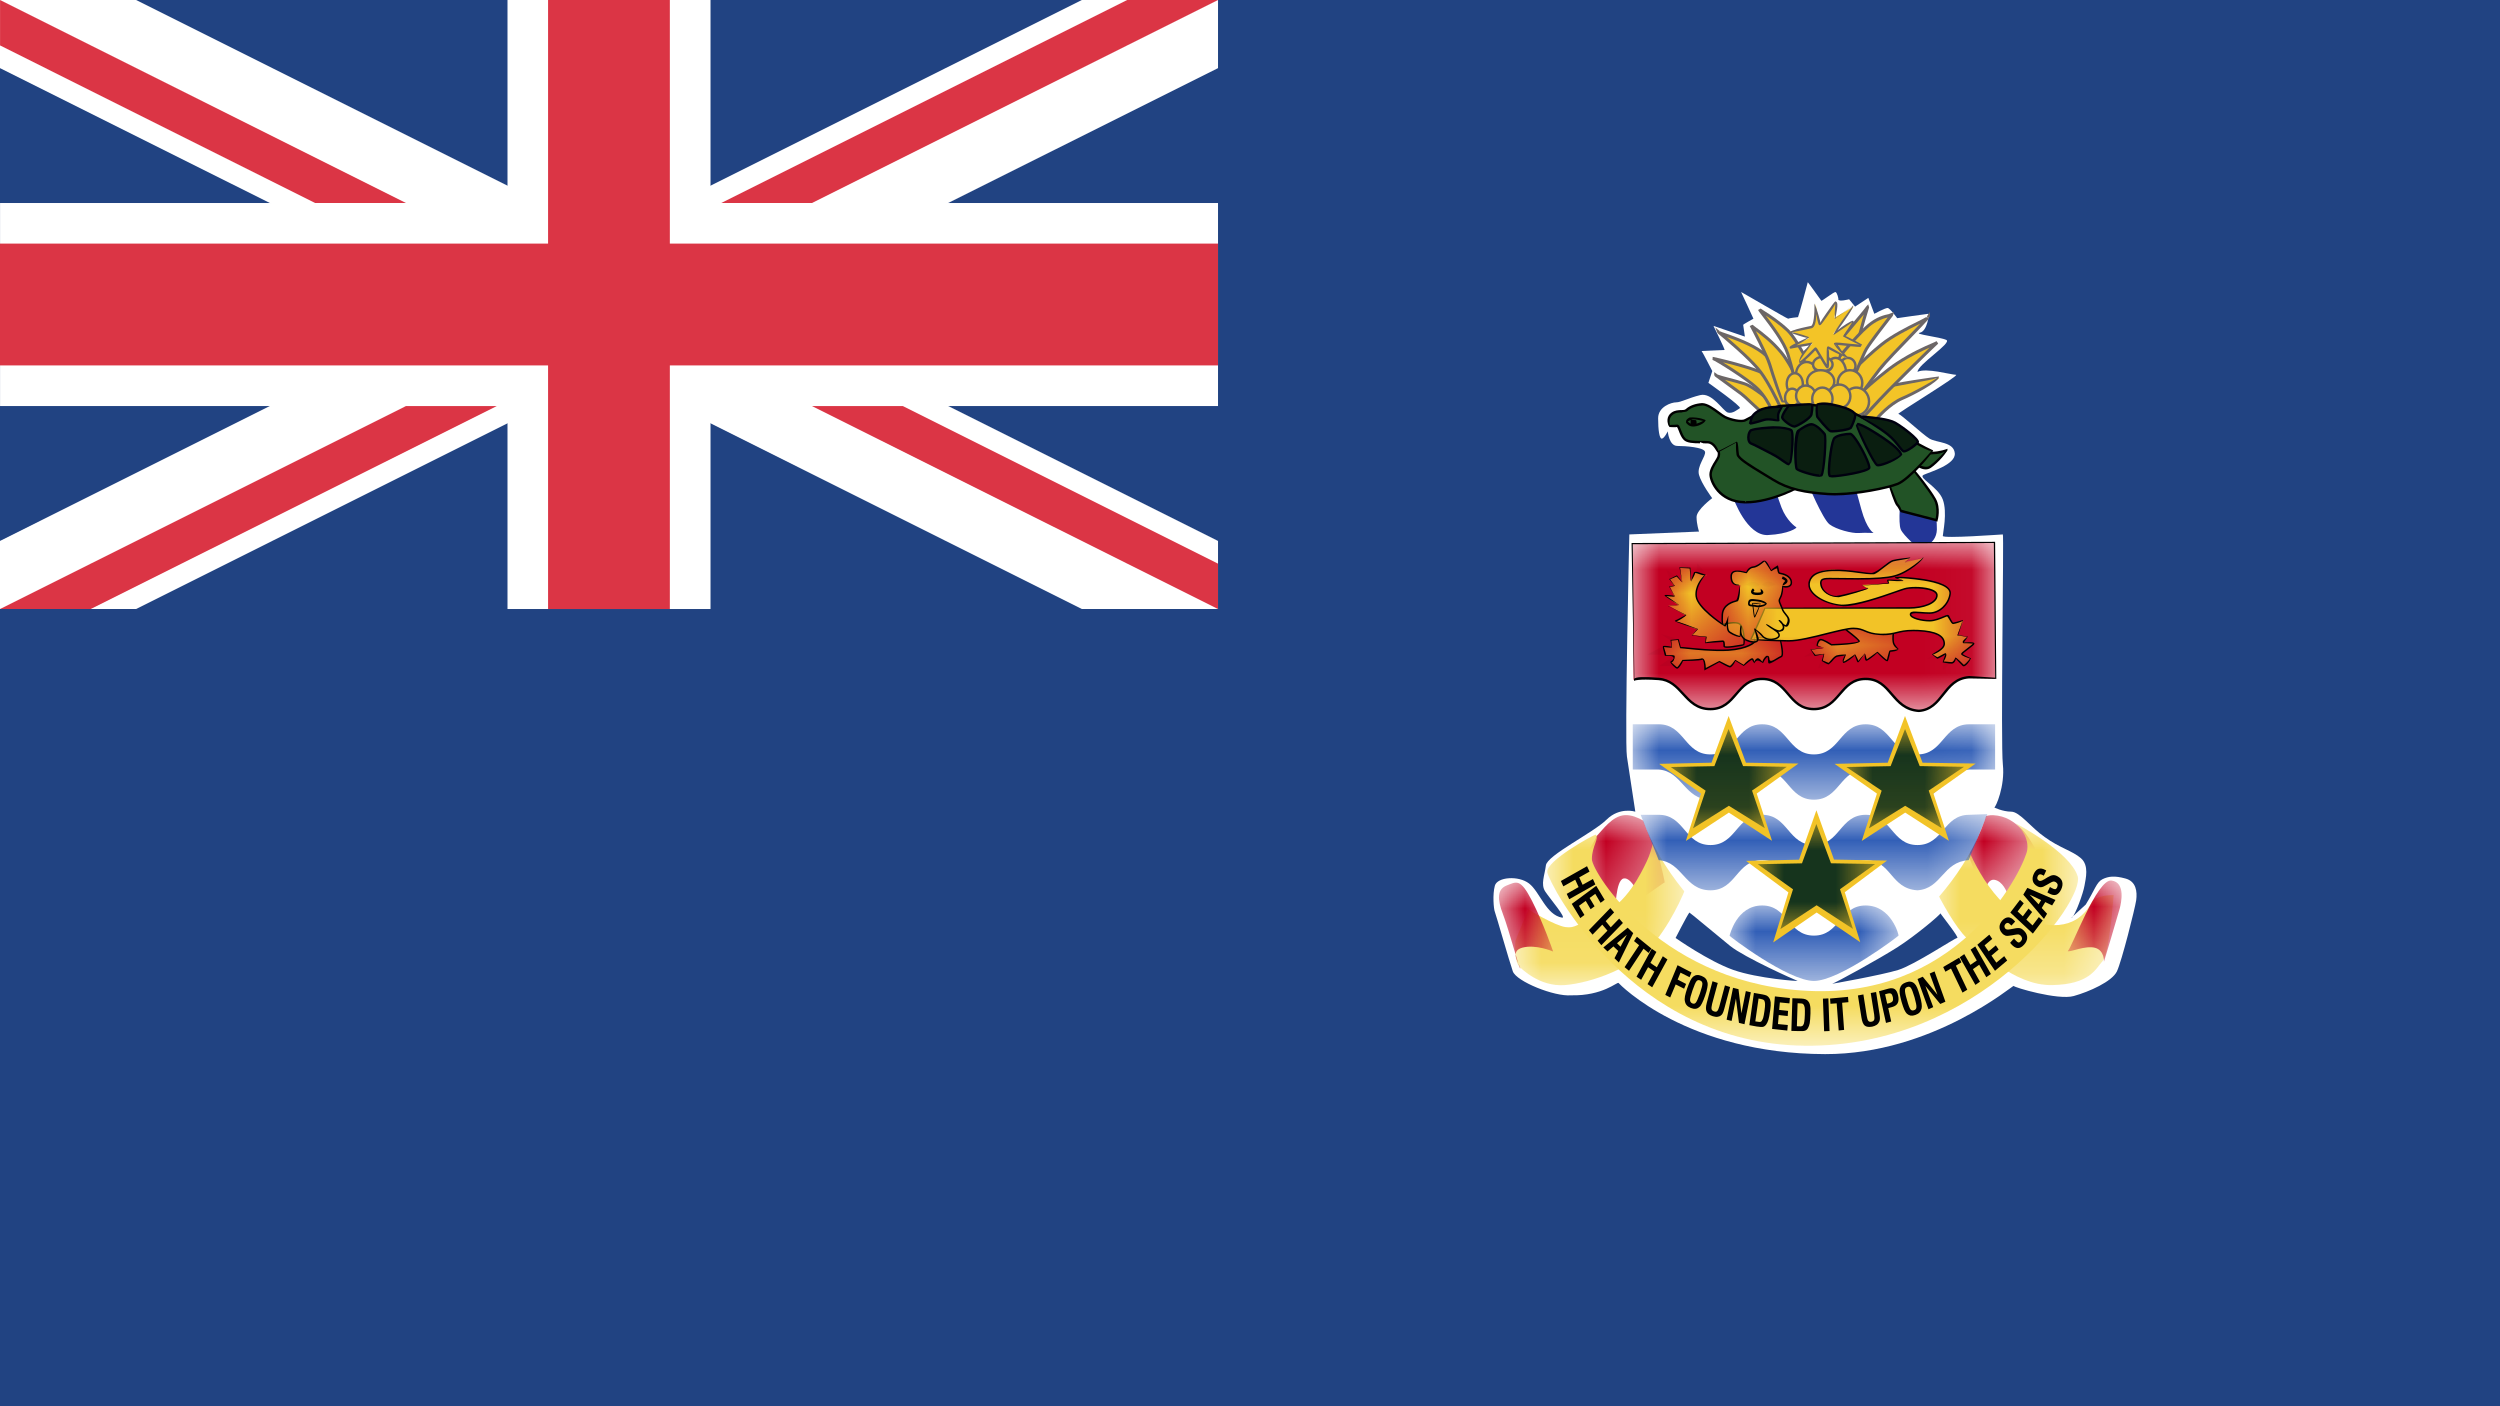 <?xml version="1.0" encoding="UTF-8"?>
<svg xmlns="http://www.w3.org/2000/svg" xmlns:xlink="http://www.w3.org/1999/xlink" width="48" height="27" viewBox="0 0 48 27">
  <defs>
    <polygon id="a" points="0 0 1.631 0 1.631 1.793 0 1.793"></polygon>
    <polygon id="c" points="0 0 1.497 0 1.497 1.561 0 1.561"></polygon>
    <polygon id="e" points="0 0 3.454 0 3.454 2.724 0 2.724"></polygon>
    <polygon id="g" points="0 0 3.292 0 3.292 2.931 0 2.931"></polygon>
    <polygon id="i" points="0 0 10.191 0 10.191 4.269 0 4.269"></polygon>
    <polygon id="k" points="0 0 1.035 0 1.035 1.56 0 1.56"></polygon>
    <polygon id="m" points="0 0 1.04 0 1.04 1.651 0 1.651"></polygon>
    <polygon id="o" points="0 0 6.956 0 6.956 3.222 0 3.222"></polygon>
    <polygon id="q" points="0 0 6.956 0 6.956 1.448 0 1.448"></polygon>
    <polygon id="s" points="0 0 6.656 0 6.656 1.462 0 1.462"></polygon>
    <polygon id="u" points="0 0 3.243 0 3.243 1.448 0 1.448"></polygon>
    <polygon id="w" points="0 .195 2.281 .195 2.281 .805 0 .805"></polygon>
    <polygon id="y" points="0 0 1.512 0 1.512 1.536 0 1.536"></polygon>
    <polygon id="A" points=".384 .451 .616 .451 .616 .549 .384 .549"></polygon>
    <polygon id="C" points=".425 .402 .575 .402 .575 .598 .425 .598"></polygon>
    <polygon id="E" points=".411 .414 .589 .414 .589 .586 .411 .586"></polygon>
    <polygon id="G" points=".359 .439 .64 .439 .64 .561 .359 .561"></polygon>
    <polygon id="I" points=".401 .406 .599 .406 .599 .595 .401 .595"></polygon>
    <polygon id="K" points=".402 .445 .599 .445 .599 .555 .402 .555"></polygon>
    <polygon id="M" points=".366 .426 .634 .426 .634 .574 .366 .574"></polygon>
    <polygon id="O" points=".317 .425 .683 .425 .683 .575 .317 .575"></polygon>
    <polygon id="Q" points=".341 .422 .659 .422 .659 .578 .341 .578"></polygon>
    <polygon id="S" points=".401 .414 .599 .414 .599 .586 .401 .586"></polygon>
    <polygon id="U" points=".398 .435 .602 .435 .602 .565 .398 .565"></polygon>
    <polygon id="W" points=".408 .392 .592 .392 .592 .608 .408 .608"></polygon>
    <polygon id="Y" points="0 .147 1.676 .147 1.676 .853 0 .853"></polygon>
    <polygon id="aa" points="0 0 4.276 0 4.276 2.061 0 2.061"></polygon>
    <polygon id="ac" points="0 0 1.327 0 1.327 1.561 0 1.561"></polygon>
    <polygon id="ae" points=".371 .45 .628 .45 .628 .55 .371 .55"></polygon>
    <polygon id="ag" points=".371 .448 .629 .448 .629 .552 .371 .552"></polygon>
    <polygon id="ai" points=".422 .364 .578 .364 .578 .635 .422 .635"></polygon>
    <polygon id="ak" points="0 0 2.253 0 2.253 2.018 0 2.018"></polygon>
    <polygon id="am" points="0 0 2.229 0 2.229 1.907 0 1.907"></polygon>
    <polygon id="ao" points="0 0 2.258 0 2.258 1.907 0 1.907"></polygon>
  </defs>
  <g fill="none" fill-rule="evenodd">
    <polygon fill="#214382" points="0 27 48 27 48 0 0 0"></polygon>
    <polygon fill="#214382" points="0 11.693 23.386 11.693 23.386 0 0 0"></polygon>
    <path fill="#FFF" d="M20.771,0 L11.693,4.539 L14.306,5.846 L11.693,7.153 L20.771,11.693 L23.386,11.693 L23.386,10.386 L14.306,5.846 L23.386,1.308 L23.386,0 L20.771,0 Z M0,0 L0,1.308 L9.078,5.846 L0,10.386 L0,11.693 L2.613,11.693 L11.693,7.153 L9.078,5.846 L11.693,4.539 L2.613,0 L0,0 Z"></path>
    <polygon fill="#FFF" points="9.744 0 9.744 3.898 .001 3.898 .001 7.796 9.744 7.796 9.744 11.693 13.642 11.693 13.642 7.796 23.386 7.796 23.386 3.898 13.642 3.898 13.642 0"></polygon>
    <polygon fill="#DB3545" points="10.523 0 10.523 4.677 0 4.677 0 7.016 10.523 7.016 10.523 11.693 12.861 11.693 12.861 7.016 23.386 7.016 23.386 4.677 12.861 4.677 12.861 0"></polygon>
    <path fill="#DB3545" d="M21.642,0 L13.847,3.898 L15.589,3.898 L23.386,0 L21.642,0 Z M0.001,0 L0.001,0.872 L6.051,3.898 L7.795,3.898 L0.001,0 Z M15.589,7.796 L23.386,11.693 L23.386,10.822 L17.334,7.796 L15.589,7.796 Z M7.795,7.796 L0.001,11.693 L1.742,11.693 L9.539,7.796 L7.795,7.796 Z"></path>
    <g transform="translate(28.674 5.419)">
      <path fill="#FFF" d="M3.762,12.102 C3.717,12.159 3.497,12.59 3.497,12.59 C3.497,12.59 4.131,13.036 4.604,13.203 C5.076,13.37 5.883,13.426 5.837,13.413 C5.791,13.398 4.823,12.966 4.545,12.743 C4.269,12.52 3.774,12.102 3.762,12.102 M8.581,12.117 C8.639,12.2 8.95,12.59 8.904,12.59 C8.858,12.59 8.086,13.106 7.775,13.203 C7.463,13.301 6.448,13.482 6.506,13.468 C6.564,13.454 7.417,12.986 7.763,12.764 C8.109,12.542 8.581,12.144 8.581,12.117 M4.731,2.418 C4.685,2.445 4.593,2.529 4.5,2.502 C4.407,2.473 4.2,2.111 3.97,2.167 C3.74,2.223 3.6,2.306 3.509,2.306 C3.416,2.306 3.162,2.39 3.162,2.612 C3.162,2.835 3.186,3.003 3.232,3.003 C3.278,3.003 3.347,2.863 3.347,2.863 C3.347,2.863 3.37,3.143 3.531,3.143 C3.692,3.143 4.039,3.17 4.062,3.254 C4.085,3.337 3.9,3.533 3.947,3.699 C3.993,3.867 4.2,4.146 4.2,4.146 C4.2,4.146 3.9,4.369 3.9,4.508 C3.9,4.647 3.947,4.787 3.947,4.787 L2.609,4.842 C2.609,4.842 2.517,8.8 2.563,9.107 C2.609,9.413 2.724,10.165 2.724,10.165 C2.724,10.165 2.425,10.068 2.171,10.319 C1.918,10.57 1.03,11.001 1.007,11.197 C0.983,11.391 0.903,11.559 0.995,11.699 C1.087,11.838 1.412,12.216 1.318,12.2 C1.008,12.146 0.893,11.706 0.684,11.544 C0.478,11.386 0.072,11.419 0.027,11.587 C-0.019,11.754 0.004,12.032 0.027,12.088 C0.05,12.144 0.304,13.036 0.372,13.231 C0.442,13.426 1.169,13.719 1.491,13.691 C2.101,13.705 2.379,13.426 2.402,13.454 C2.425,13.482 3.717,14.814 6.368,14.82 C8.432,14.824 9.989,13.482 9.989,13.51 C9.989,13.538 10.842,13.789 11.141,13.705 C11.44,13.622 11.878,13.426 11.971,13.231 C12.063,13.036 12.316,12.032 12.341,11.865 C12.363,11.699 12.341,11.503 12.133,11.448 C11.925,11.391 11.81,11.406 11.695,11.461 C11.578,11.518 11.545,11.671 11.372,11.949 C11.279,12.032 11.037,12.255 11.107,12.2 C11.175,12.144 11.325,11.726 11.348,11.587 C11.372,11.448 11.44,11.197 11.279,11.058 C11.118,10.918 10.871,10.861 10.587,10.654 C10.319,10.469 10.104,10.165 9.941,10.165 C9.781,10.165 9.596,10.081 9.619,10.081 C9.642,10.081 9.826,9.677 9.781,9.259 C9.736,8.841 9.803,4.842 9.781,4.842 C9.757,4.842 8.628,4.926 8.628,4.871 C8.628,4.814 8.72,4.424 8.628,4.173 C8.536,3.923 8.143,3.755 8.258,3.699 C8.373,3.644 8.881,3.504 8.858,3.282 C8.835,3.059 8.513,3.086 8.373,3.003 C8.235,2.919 7.82,2.529 7.775,2.529 C7.727,2.529 8.973,1.777 8.881,1.777 C8.789,1.777 8.305,1.637 8.143,1.721 C8.143,1.581 8.811,1.164 8.696,1.108 C8.581,1.052 8.051,0.996 8.19,0.968 C8.328,0.941 8.373,0.606 8.35,0.606 C8.328,0.606 7.752,0.69 7.752,0.69 C7.752,0.69 7.612,0.494 7.567,0.494 C7.52,0.494 7.313,0.606 7.313,0.606 L7.198,0.3 L6.944,0.468 L6.829,0.327 C6.829,0.327 6.621,0.383 6.621,0.327 C6.63,0.326 6.598,0.188 6.565,0.188 C6.532,0.188 6.304,0.365 6.296,0.356 C6.288,0.346 6.035,-0.01 6.035,0 C6.035,0.01 5.855,0.67 5.848,0.67 C5.839,0.67 5.668,0.69 5.659,0.7 C5.652,0.709 4.746,0.178 4.755,0.188 C4.763,0.198 4.992,0.7 4.992,0.7 C4.992,0.7 4.795,0.808 4.795,0.818 C4.795,0.828 4.828,1.044 4.828,1.044 L4.225,0.838 C4.225,0.838 4.453,1.301 4.437,1.301 C4.421,1.301 3.989,1.321 3.997,1.321 C4.005,1.321 4.202,1.705 4.202,1.705 L4.127,1.932 C4.127,1.932 4.777,2.39 4.731,2.418"></path>
      <path fill="#F3C427" d="M4.268,1.783 C4.268,1.783 4.672,2.075 4.764,2.145 C4.856,2.214 5.156,2.522 5.179,2.508 C5.202,2.493 5.363,2.34 5.363,2.34 C5.363,2.34 5.029,2.02 4.821,1.95 C4.614,1.88 4.268,1.811 4.268,1.783"></path>
      <path fill="#6C6666" d="M4.445,1.875 C4.568,1.966 4.727,2.081 4.781,2.122 C4.819,2.15 4.894,2.219 4.969,2.292 C5.042,2.359 5.139,2.45 5.174,2.475 C5.212,2.443 5.318,2.342 5.339,2.321 L5.338,2.321 C5.301,2.322 4.999,2.041 4.812,1.977 C4.724,1.948 4.611,1.919 4.51,1.893 C4.488,1.886 4.465,1.88 4.445,1.875 L4.445,1.875 Z M5.177,2.537 C5.151,2.537 5.111,2.504 4.929,2.334 C4.856,2.264 4.783,2.197 4.746,2.169 C4.667,2.109 4.359,1.885 4.273,1.823 L4.253,1.807 L4.251,1.807 L4.252,1.806 L4.239,1.783 L4.239,1.725 L4.303,1.772 C4.341,1.788 4.427,1.81 4.525,1.836 C4.627,1.862 4.741,1.893 4.83,1.922 C5.042,1.994 5.369,2.305 5.383,2.318 C5.344,2.398 5.218,2.518 5.194,2.532 L5.177,2.537 Z"></path>
      <path fill="#F3C427" d="M4.21,1.462 C4.244,1.462 4.879,1.852 5.074,2.047 C5.271,2.242 5.351,2.493 5.374,2.493 C5.397,2.493 5.697,2.438 5.684,2.438 C5.674,2.438 5.546,1.936 5.259,1.783 C4.971,1.629 4.221,1.462 4.21,1.462"></path>
      <path fill="#6C6666" d="M4.408,1.538 C4.626,1.669 4.964,1.896 5.095,2.027 C5.23,2.162 5.313,2.324 5.358,2.411 C5.367,2.429 5.378,2.451 5.385,2.463 C5.43,2.456 5.579,2.429 5.644,2.416 L5.64,2.405 C5.598,2.287 5.473,1.929 5.245,1.809 C5.054,1.706 4.653,1.598 4.408,1.538 M5.374,2.522 C5.348,2.522 5.339,2.502 5.306,2.437 C5.259,2.347 5.183,2.197 5.054,2.068 C4.864,1.879 4.261,1.507 4.206,1.491 L4.21,1.433 L4.212,1.459 L4.21,1.433 L4.217,1.434 C4.262,1.441 4.99,1.606 5.273,1.757 C5.52,1.889 5.652,2.262 5.695,2.385 L5.724,2.385 L5.715,2.438 C5.715,2.447 5.704,2.455 5.684,2.464 L5.678,2.467 C5.591,2.501 5.377,2.522 5.374,2.522"></path>
      <path fill="#F3C427" d="M7.196,0.454 C7.185,0.454 7.069,0.871 7.035,0.998 C7,1.123 6.943,1.388 6.943,1.388 C6.943,1.388 6.435,1.443 6.458,1.374 C6.481,1.304 7.231,0.454 7.196,0.454"></path>
      <path fill="#6C6666" d="M6.497,1.375 C6.542,1.375 6.891,1.364 6.935,1.36 C6.923,1.343 6.975,1.106 7.007,0.99 C7.025,0.918 7.073,0.75 7.111,0.619 C7.047,0.698 6.961,0.8 6.874,0.902 C6.725,1.08 6.522,1.321 6.489,1.376 C6.491,1.375 6.493,1.375 6.497,1.375 M6.608,1.439 C6.487,1.439 6.452,1.424 6.436,1.403 C6.443,1.329 6.567,1.178 6.829,0.865 C6.976,0.691 7.118,0.524 7.16,0.462 L7.196,0.425 L7.213,0.485 C7.183,0.572 7.092,0.897 7.063,1.006 C7.029,1.13 6.971,1.394 6.971,1.394 C6.946,1.417 6.752,1.439 6.608,1.439"></path>
      <path fill="#F3C427" d="M4.325,0.96 C4.325,0.96 4.924,1.448 5.132,1.728 C5.339,2.006 5.546,2.493 5.559,2.493 C5.569,2.493 6.124,2.354 6.124,2.368 C6.124,2.381 5.479,1.587 5.167,1.351 C4.856,1.114 4.336,0.988 4.325,0.96"></path>
      <path fill="#6C6666" d="M4.482,1.053 C4.672,1.215 5.01,1.513 5.156,1.71 C5.304,1.91 5.452,2.211 5.531,2.375 C5.55,2.413 5.564,2.443 5.573,2.461 C5.594,2.455 5.633,2.446 5.679,2.435 C5.86,2.392 5.986,2.362 6.057,2.347 L6.032,2.326 L6.052,2.328 C6.036,2.313 6.019,2.293 5.999,2.27 C5.815,2.055 5.382,1.55 5.15,1.374 C4.951,1.223 4.66,1.115 4.482,1.053 M5.559,2.522 C5.538,2.522 5.538,2.522 5.479,2.399 C5.4,2.24 5.255,1.94 5.109,1.744 C4.919,1.488 4.387,1.048 4.317,0.991 L4.299,0.97 L4.259,0.868 L4.344,0.937 L4.335,0.956 L4.349,0.941 C4.365,0.95 4.407,0.965 4.467,0.985 C4.64,1.047 4.965,1.16 5.185,1.327 C5.422,1.507 5.842,1.997 6.044,2.232 C6.098,2.295 6.134,2.338 6.142,2.346 L6.211,2.408 L6.124,2.396 L6.113,2.398 L6.112,2.396 C6.062,2.403 5.815,2.462 5.693,2.491 C5.566,2.522 5.565,2.522 5.559,2.522"></path>
      <path fill="#F3C427" d="M4.948,0.831 C4.948,0.831 5.247,1.389 5.305,1.583 C5.362,1.778 5.535,2.279 5.535,2.279 L6.009,2.279 C6.009,2.279 5.777,1.652 5.524,1.346 C5.271,1.04 4.959,0.858 4.948,0.831"></path>
      <path fill="#6C6666" d="M5.039,0.939 C5.131,1.116 5.291,1.434 5.334,1.575 C5.39,1.77 5.564,2.27 5.564,2.27 L5.967,2.252 C5.914,2.113 5.714,1.621 5.502,1.365 C5.34,1.168 5.154,1.025 5.039,0.939 L5.039,0.939 Z M6.052,2.308 L5.536,2.308 C5.509,2.289 5.335,1.787 5.277,1.591 C5.222,1.407 4.943,0.882 4.924,0.847 L4.921,0.841 L4.974,0.816 C4.979,0.822 5.012,0.845 5.042,0.868 C5.155,0.952 5.364,1.106 5.547,1.327 C5.801,1.634 6.027,2.243 6.036,2.269 L6.052,2.308 Z"></path>
      <path fill="#F3C427" d="M5.109,0.524 C5.121,0.565 5.546,1.053 5.651,1.374 C5.755,1.695 5.835,2.099 5.835,2.099 L6.25,1.973 C6.25,1.973 5.882,1.152 5.651,0.927 C5.42,0.704 5.132,0.552 5.109,0.524"></path>
      <path fill="#6C6666" d="M5.229,0.639 C5.364,0.816 5.603,1.132 5.679,1.365 C5.765,1.632 5.837,1.96 5.857,2.061 L6.239,1.945 C6.2,1.934 5.849,1.16 5.631,0.948 C5.495,0.818 5.336,0.71 5.229,0.639 L5.229,0.639 Z M5.813,2.136 L5.806,2.104 C5.806,2.1 5.724,1.698 5.623,1.382 C5.55,1.154 5.305,0.834 5.174,0.663 C5.103,0.571 5.086,0.547 5.082,0.532 L5.131,0.505 C5.138,0.511 5.172,0.534 5.206,0.555 C5.312,0.622 5.506,0.747 5.672,0.907 C5.904,1.131 6.262,1.927 6.277,1.961 L5.813,2.136 Z"></path>
      <path fill="#F3C427" d="M8.557,1.838 C8.557,1.838 7.692,1.95 7.381,2.047 C7.07,2.145 6.896,2.508 6.896,2.508 C6.896,2.508 7.3,2.688 7.323,2.66 C7.346,2.633 7.589,2.34 7.854,2.229 C8.119,2.117 8.58,1.852 8.557,1.838"></path>
      <path fill="#6C6666" d="M8.517,1.839 C8.397,1.89 7.666,1.989 7.389,2.076 C7.095,2.167 6.924,2.516 6.923,2.52 C7.037,2.539 7.252,2.628 7.307,2.634 C7.366,2.564 7.593,2.307 7.842,2.202 C8.071,2.106 8.432,1.901 8.517,1.839 L8.517,1.839 Z M7.313,2.693 C7.242,2.693 6.943,2.561 6.885,2.534 C6.877,2.48 7.053,2.12 7.372,2.02 C7.682,1.923 8.517,1.814 8.552,1.809 C8.581,1.903 8.029,2.187 7.865,2.255 C7.617,2.36 7.389,2.627 7.346,2.679 L7.313,2.693 Z"></path>
      <path fill="#F3C427" d="M8.522,1.155 C8.499,1.17 7.807,1.852 7.589,2.075 C7.369,2.297 7.161,2.534 7.139,2.548 C7.116,2.563 6.689,2.479 6.713,2.451 C6.735,2.424 7.347,1.825 7.75,1.559 C8.154,1.295 8.488,1.183 8.522,1.155"></path>
      <path fill="#6C6666" d="M6.745,2.468 C6.806,2.468 7.065,2.521 7.127,2.521 L7.127,2.55 L7.13,2.521 C7.135,2.515 7.182,2.463 7.248,2.391 C7.333,2.299 7.449,2.175 7.568,2.054 C7.729,1.889 8.156,1.466 8.374,1.255 C8.232,1.318 8.012,1.421 7.765,1.583 C7.359,1.85 6.754,2.446 6.735,2.469 C6.738,2.469 6.74,2.468 6.745,2.468 L6.745,2.468 Z M7.127,2.579 C7.096,2.579 6.711,2.522 6.685,2.467 C6.708,2.41 7.32,1.806 7.733,1.534 C8.029,1.34 8.282,1.231 8.42,1.172 C8.463,1.153 8.491,1.141 8.503,1.133 L8.507,1.13 L8.54,1.178 L8.528,1.165 L8.539,1.179 C8.496,1.214 7.836,1.864 7.609,2.095 C7.491,2.216 7.376,2.339 7.291,2.431 C7.193,2.537 7.167,2.565 7.154,2.573 L7.127,2.579 Z"></path>
      <path fill="#F3C427" d="M8.349,0.667 C8.279,0.765 7.6,1.433 7.416,1.67 C7.231,1.907 6.931,2.325 6.931,2.325 C6.931,2.325 6.573,2.131 6.598,2.047 C6.62,1.963 7.104,1.476 7.451,1.196 C7.796,0.918 8.383,0.695 8.349,0.667"></path>
      <path fill="#6C6666" d="M8.195,0.795 C8.186,0.8 8.176,0.804 8.167,0.809 C7.971,0.906 7.676,1.053 7.469,1.22 C7.106,1.511 6.644,1.987 6.625,2.055 C6.618,2.087 6.757,2.196 6.922,2.288 C6.986,2.2 7.232,1.859 7.392,1.653 C7.499,1.515 7.775,1.231 7.995,1.002 C8.07,0.925 8.14,0.853 8.195,0.795 L8.195,0.795 Z M6.94,2.364 L6.917,2.352 C6.803,2.29 6.542,2.136 6.569,2.039 C6.596,1.938 7.115,1.429 7.432,1.174 C7.644,1.004 7.943,0.855 8.141,0.757 C8.223,0.715 8.287,0.684 8.316,0.665 L8.322,0.67 L8.316,0.665 L8.32,0.67 L8.31,0.67 L8.333,0.688 L8.331,0.681 L8.325,0.657 L8.327,0.658 L8.325,0.651 L8.382,0.571 L8.38,0.672 L8.35,0.671 L8.354,0.708 C8.306,0.766 8.181,0.895 8.038,1.044 C7.817,1.271 7.544,1.554 7.439,1.689 C7.254,1.926 6.954,2.344 6.954,2.344 L6.94,2.364 Z"></path>
      <path fill="#F3C427" d="M7.658,0.612 C7.646,0.626 7.243,1.141 7.161,1.28 C7.081,1.42 6.839,2.033 6.839,2.033 C6.839,2.033 6.481,1.658 6.481,1.643 C6.481,1.629 6.931,1.058 7.196,0.834 C7.462,0.612 7.669,0.653 7.658,0.612"></path>
      <path fill="#6C6666" d="M7.57,0.675 C7.464,0.703 7.348,0.746 7.214,0.857 C6.957,1.074 6.528,1.616 6.507,1.654 C6.521,1.655 6.7,1.845 6.828,1.981 C6.884,1.837 7.067,1.386 7.136,1.266 C7.196,1.163 7.427,0.86 7.556,0.695 L7.555,0.696 L7.57,0.675 Z M6.849,2.086 L6.817,2.053 C6.452,1.669 6.452,1.658 6.452,1.643 C6.452,1.597 6.953,1.001 7.177,0.813 C7.358,0.66 7.511,0.628 7.593,0.611 L7.635,0.593 L7.636,0.594 L7.694,0.57 L7.668,0.646 C7.585,0.752 7.258,1.173 7.186,1.296 C7.108,1.431 6.868,2.038 6.865,2.044 L6.849,2.086 Z"></path>
      <path fill="#F3C427" d="M6.658,1.374 C6.658,1.471 6.592,1.551 6.512,1.551 C6.43,1.551 6.365,1.471 6.365,1.374 C6.365,1.275 6.43,1.196 6.512,1.196 C6.592,1.196 6.658,1.275 6.658,1.374"></path>
      <path fill="#6C6666" d="M6.512,1.22 C6.444,1.22 6.388,1.289 6.388,1.374 C6.388,1.544 6.635,1.544 6.635,1.374 C6.635,1.289 6.58,1.22 6.512,1.22 M6.512,1.574 C6.418,1.574 6.342,1.485 6.342,1.374 C6.342,1.263 6.418,1.173 6.512,1.173 C6.606,1.173 6.681,1.263 6.681,1.374 C6.681,1.485 6.606,1.574 6.512,1.574"></path>
      <path fill="#F3C427" d="M6.951,1.609 C6.951,1.696 6.885,1.767 6.805,1.767 C6.723,1.767 6.657,1.696 6.657,1.609 C6.657,1.522 6.723,1.452 6.805,1.452 C6.885,1.452 6.951,1.522 6.951,1.609"></path>
      <path fill="#6C6666" d="M6.805,1.476 C6.737,1.476 6.681,1.536 6.681,1.609 C6.681,1.757 6.928,1.757 6.928,1.609 C6.928,1.536 6.872,1.476 6.805,1.476 M6.805,1.791 C6.711,1.791 6.635,1.71 6.635,1.609 C6.635,1.51 6.711,1.429 6.805,1.429 C6.899,1.429 6.975,1.51 6.975,1.609 C6.975,1.71 6.899,1.791 6.805,1.791"></path>
      <path fill="#F3C427" d="M6.299,1.433 C6.299,1.52 6.218,1.59 6.12,1.59 C6.02,1.59 5.941,1.52 5.941,1.433 C5.941,1.346 6.02,1.275 6.12,1.275 C6.218,1.275 6.299,1.346 6.299,1.433"></path>
      <path fill="#6C6666" d="M6.12,1.298 C6.034,1.298 5.964,1.359 5.964,1.433 C5.964,1.58 6.275,1.58 6.275,1.433 C6.275,1.359 6.206,1.298 6.12,1.298 M6.12,1.613 C6.008,1.613 5.917,1.532 5.917,1.433 C5.917,1.333 6.008,1.251 6.12,1.251 C6.231,1.251 6.322,1.333 6.322,1.433 C6.322,1.532 6.231,1.613 6.12,1.613"></path>
      <path fill="#F3C427" d="M6.773,1.757 C6.773,1.926 6.681,2.062 6.568,2.062 C6.456,2.062 6.365,1.926 6.365,1.757 C6.365,1.589 6.456,1.452 6.568,1.452 C6.681,1.452 6.773,1.589 6.773,1.757"></path>
      <path fill="#6C6666" d="M6.568,1.476 C6.469,1.476 6.388,1.602 6.388,1.757 C6.388,1.911 6.471,2.041 6.568,2.041 C6.668,2.041 6.749,1.913 6.749,1.757 C6.749,1.602 6.668,1.476 6.568,1.476 M6.568,2.087 C6.443,2.087 6.342,1.939 6.342,1.757 C6.342,1.576 6.443,1.429 6.568,1.429 C6.696,1.429 6.796,1.573 6.796,1.757 C6.796,1.939 6.693,2.087 6.568,2.087"></path>
      <path fill="#F3C427" d="M6.218,1.767 C6.218,1.897 6.127,2.004 6.013,2.004 C5.901,2.004 5.811,1.897 5.811,1.767 C5.811,1.637 5.901,1.531 6.013,1.531 C6.127,1.531 6.218,1.637 6.218,1.767"></path>
      <path fill="#6C6666" d="M6.013,1.554 C5.914,1.554 5.833,1.65 5.833,1.767 C5.833,1.885 5.914,1.98 6.013,1.98 C6.113,1.98 6.194,1.885 6.194,1.767 C6.194,1.65 6.113,1.554 6.013,1.554 M6.013,2.027 C5.889,2.027 5.787,1.911 5.787,1.767 C5.787,1.625 5.889,1.507 6.013,1.507 C6.139,1.507 6.242,1.625 6.242,1.767 C6.242,1.911 6.139,2.027 6.013,2.027"></path>
      <path fill="#F3C427" d="M5.941,1.954 C5.941,2.069 5.871,2.161 5.785,2.161 C5.7,2.161 5.631,2.069 5.631,1.955 L5.631,1.954 C5.631,1.84 5.699,1.747 5.785,1.747 C5.871,1.747 5.941,1.84 5.941,1.954"></path>
      <path fill="#6C6666" d="M5.785,1.77 C5.713,1.77 5.654,1.853 5.654,1.954 C5.654,2.055 5.713,2.138 5.785,2.138 C5.858,2.138 5.917,2.055 5.917,1.954 C5.917,1.853 5.858,1.77 5.785,1.77 M5.785,2.184 C5.687,2.184 5.608,2.081 5.608,1.955 C5.608,1.825 5.685,1.723 5.785,1.723 C5.884,1.723 5.964,1.827 5.964,1.954 C5.964,2.081 5.884,2.184 5.785,2.184"></path>
      <path fill="#F3C427" d="M7.082,1.934 C7.082,2.071 6.975,2.181 6.845,2.181 C6.715,2.181 6.609,2.071 6.609,1.934 C6.609,1.798 6.715,1.689 6.845,1.689 C6.975,1.689 7.082,1.798 7.082,1.934"></path>
      <path fill="#6C6666" d="M6.845,1.712 C6.728,1.712 6.633,1.812 6.633,1.934 C6.633,2.057 6.728,2.157 6.845,2.157 C6.963,2.157 7.058,2.057 7.058,1.934 C7.058,1.812 6.963,1.712 6.845,1.712 M6.845,2.204 C6.702,2.204 6.586,2.083 6.586,1.934 C6.586,1.786 6.702,1.665 6.845,1.665 C6.989,1.665 7.106,1.786 7.106,1.934 C7.106,2.083 6.989,2.204 6.845,2.204"></path>
      <path fill="#F3C427" d="M6.512,1.58 C6.512,1.661 6.428,1.728 6.323,1.728 C6.221,1.728 6.136,1.661 6.136,1.58 C6.136,1.499 6.221,1.433 6.323,1.433 C6.428,1.433 6.512,1.499 6.512,1.58"></path>
      <path fill="#6C6666" d="M6.323,1.455 C6.233,1.455 6.16,1.512 6.16,1.58 C6.16,1.718 6.488,1.717 6.488,1.58 C6.488,1.512 6.414,1.455 6.323,1.455 M6.323,1.751 C6.207,1.751 6.113,1.674 6.113,1.58 C6.113,1.486 6.207,1.408 6.323,1.408 C6.44,1.408 6.535,1.486 6.535,1.58 C6.535,1.674 6.44,1.751 6.323,1.751"></path>
      <path fill="#F3C427" d="M6.544,1.905 C6.544,2.025 6.427,2.122 6.283,2.122 C6.139,2.122 6.022,2.025 6.022,1.905 C6.022,1.785 6.139,1.689 6.283,1.689 C6.427,1.689 6.544,1.785 6.544,1.905"></path>
      <path fill="#6C6666" d="M6.283,1.712 C6.152,1.712 6.045,1.799 6.045,1.905 C6.045,2.012 6.152,2.099 6.283,2.099 C6.413,2.099 6.521,2.012 6.521,1.905 C6.521,1.799 6.413,1.712 6.283,1.712 M6.283,2.145 C6.127,2.145 5.999,2.038 5.999,1.905 C5.999,1.773 6.127,1.665 6.283,1.665 C6.439,1.665 6.567,1.773 6.567,1.905 C6.567,2.038 6.439,2.145 6.283,2.145"></path>
      <path fill="#F3C427" d="M7.212,2.29 C7.212,2.437 7.102,2.556 6.967,2.556 C6.832,2.556 6.723,2.437 6.723,2.29 C6.723,2.143 6.832,2.024 6.967,2.024 C7.102,2.024 7.212,2.143 7.212,2.29"></path>
      <path fill="#6C6666" d="M6.967,2.046 C6.846,2.046 6.746,2.155 6.746,2.289 C6.746,2.424 6.846,2.532 6.967,2.532 C7.09,2.532 7.188,2.424 7.188,2.289 C7.188,2.155 7.09,2.046 6.967,2.046 M6.967,2.578 C6.82,2.578 6.699,2.45 6.699,2.289 C6.699,2.13 6.82,1.999 6.967,1.999 C7.115,1.999 7.236,2.13 7.236,2.289 C7.236,2.45 7.115,2.578 6.967,2.578"></path>
      <path fill="#F3C427" d="M5.875,2.221 C5.875,2.318 5.814,2.398 5.736,2.398 C5.66,2.398 5.599,2.318 5.599,2.221 C5.599,2.123 5.66,2.044 5.736,2.044 C5.814,2.044 5.875,2.123 5.875,2.221"></path>
      <path fill="#6C6666" d="M5.736,2.067 C5.672,2.067 5.622,2.135 5.622,2.22 C5.622,2.391 5.852,2.39 5.852,2.22 C5.852,2.135 5.8,2.067 5.736,2.067 M5.736,2.421 C5.647,2.421 5.575,2.331 5.575,2.22 C5.575,2.11 5.647,2.02 5.736,2.02 C5.826,2.02 5.899,2.11 5.899,2.22 C5.899,2.331 5.826,2.421 5.736,2.421"></path>
      <path fill="#F3C427" d="M6.854,2.191 C6.854,2.316 6.759,2.418 6.642,2.418 C6.524,2.418 6.43,2.316 6.43,2.191 C6.43,2.067 6.524,1.965 6.642,1.965 C6.759,1.965 6.854,2.067 6.854,2.191"></path>
      <path fill="#6C6666" d="M6.642,1.988 C6.538,1.988 6.453,2.079 6.453,2.19 C6.453,2.302 6.538,2.394 6.642,2.394 C6.746,2.394 6.83,2.302 6.83,2.19 C6.83,2.079 6.746,1.988 6.642,1.988 M6.642,2.441 C6.512,2.441 6.406,2.329 6.406,2.19 C6.406,2.053 6.512,1.941 6.642,1.941 C6.771,1.941 6.877,2.053 6.877,2.19 C6.877,2.329 6.771,2.441 6.642,2.441"></path>
      <path fill="#F3C427" d="M6.185,2.182 C6.185,2.29 6.102,2.378 5.998,2.378 C5.894,2.378 5.811,2.29 5.811,2.182 C5.811,2.073 5.894,1.985 5.998,1.985 C6.102,1.985 6.185,2.073 6.185,2.182"></path>
      <path fill="#6C6666" d="M5.998,2.007 C5.908,2.007 5.834,2.085 5.834,2.181 C5.834,2.276 5.908,2.355 5.998,2.355 C6.089,2.355 6.162,2.276 6.162,2.181 C6.162,2.085 6.089,2.007 5.998,2.007 M5.998,2.401 C5.881,2.401 5.787,2.302 5.787,2.181 C5.787,2.059 5.881,1.96 5.998,1.96 C6.114,1.96 6.209,2.059 6.209,2.181 C6.209,2.302 6.114,2.401 5.998,2.401"></path>
      <path fill="#F3C427" d="M6.512,2.24 C6.512,2.361 6.423,2.458 6.316,2.458 C6.207,2.458 6.121,2.361 6.121,2.24 C6.121,2.12 6.207,2.024 6.316,2.024 C6.423,2.024 6.512,2.12 6.512,2.24"></path>
      <path fill="#6C6666" d="M6.315,2.046 C6.22,2.046 6.143,2.133 6.143,2.239 C6.143,2.347 6.22,2.433 6.315,2.433 C6.41,2.433 6.488,2.347 6.488,2.239 C6.488,2.133 6.41,2.046 6.315,2.046 M6.315,2.479 C6.195,2.479 6.097,2.372 6.097,2.239 C6.097,2.107 6.195,1.999 6.315,1.999 C6.436,1.999 6.534,2.107 6.534,2.239 C6.534,2.372 6.436,2.479 6.315,2.479"></path>
      <path fill="#F3C427" d="M5.663,0.94 C5.712,0.94 6.054,1.078 6.054,1.078 C6.054,1.078 5.631,1.274 5.696,1.255 C5.761,1.235 6.169,1.175 6.136,1.175 C6.103,1.175 5.777,1.551 5.875,1.531 C5.973,1.511 6.169,1.274 6.184,1.274 C6.201,1.274 6.396,1.649 6.413,1.629 C6.429,1.609 6.413,1.255 6.429,1.255 C6.445,1.255 6.837,1.491 6.804,1.471 C6.772,1.452 6.544,1.175 6.56,1.175 C6.576,1.175 7.097,1.235 7.065,1.215 C7.033,1.195 6.723,1.018 6.723,1.018 C6.723,1.018 6.951,0.761 6.903,0.761 C6.853,0.761 6.478,1.018 6.511,0.998 C6.544,0.979 6.918,0.466 6.918,0.466 L6.544,0.683 C6.544,0.683 6.609,0.368 6.576,0.388 C6.544,0.408 6.283,0.802 6.266,0.802 C6.25,0.802 6.184,0.408 6.184,0.408 C6.184,0.408 6.201,0.841 6.103,0.86 C6.005,0.88 5.663,0.959 5.663,0.94"></path>
      <path fill="#6C6666" d="M6.185,1.251 C6.204,1.251 6.208,1.256 6.299,1.412 C6.329,1.464 6.371,1.535 6.398,1.577 C6.398,1.539 6.398,1.481 6.398,1.434 C6.398,1.251 6.398,1.232 6.43,1.232 C6.435,1.232 6.449,1.232 6.711,1.388 C6.629,1.312 6.529,1.194 6.537,1.17 C6.564,1.154 6.598,1.157 6.648,1.161 C6.759,1.173 6.948,1.192 7.028,1.196 C6.954,1.177 6.711,1.039 6.711,1.039 C6.79,0.909 6.882,0.792 6.886,0.768 C6.866,0.79 6.608,0.959 6.53,1.014 C6.53,1.012 6.531,1.009 6.532,1.008 C6.531,1.003 6.533,0.998 6.536,0.991 C6.579,0.887 6.79,0.604 6.9,0.452 L6.556,0.704 C6.546,0.572 6.565,0.442 6.563,0.406 C6.559,0.438 6.484,0.546 6.428,0.626 C6.287,0.825 6.285,0.825 6.266,0.825 C6.248,0.825 6.236,0.825 6.197,0.609 C6.199,0.735 6.175,0.87 6.108,0.884 L6.019,0.903 C5.923,0.924 5.791,0.952 5.718,0.962 C5.832,0.963 6.064,1.056 6.064,1.056 C5.992,1.114 5.894,1.17 5.818,1.212 C5.871,1.198 5.935,1.188 5.99,1.179 L6.125,1.156 C6.122,1.162 6.117,1.17 6.113,1.178 C6.111,1.18 6.11,1.183 6.108,1.185 C6.048,1.28 5.881,1.483 5.881,1.52 C5.931,1.496 6.047,1.378 6.109,1.314 C6.164,1.259 6.171,1.251 6.185,1.251 L6.185,1.251 Z M6.412,1.654 C6.389,1.654 6.374,1.635 6.259,1.435 C6.229,1.384 6.193,1.322 6.178,1.3 C6.178,1.311 6.159,1.329 6.143,1.347 C6.047,1.444 5.949,1.54 5.88,1.554 C5.832,1.483 5.972,1.304 6.059,1.213 C6.041,1.218 6.019,1.221 5.998,1.225 C5.884,1.243 5.74,1.266 5.703,1.277 C5.662,1.238 5.661,1.235 6.025,1.066 C5.958,1.065 5.749,0.982 5.677,0.965 C5.736,0.917 5.897,0.881 6.009,0.857 L6.099,0.838 C6.146,0.828 6.17,0.608 6.162,0.408 C6.233,0.564 6.268,0.741 6.282,0.782 C6.28,0.755 6.34,0.669 6.389,0.6 C6.505,0.435 6.546,0.378 6.565,0.367 C6.607,0.382 6.625,0.404 6.567,0.688 L6.908,0.446 C6.92,0.488 6.722,0.771 6.607,0.922 C6.704,0.841 6.865,0.739 6.903,0.739 C6.935,0.768 6.949,0.799 6.745,1.029 C6.764,1.025 7.047,1.177 7.078,1.196 L7.048,1.243 C6.983,1.243 6.765,1.22 6.643,1.207 L6.56,1.2 C6.598,1.204 6.79,1.434 6.817,1.452 L6.816,1.452 C6.81,1.459 6.796,1.453 6.777,1.441 C6.645,1.401 6.463,1.295 6.428,1.279 C6.445,1.292 6.445,1.374 6.445,1.434 C6.445,1.599 6.443,1.63 6.431,1.645 L6.412,1.654 Z"></path>
      <path fill="#233697" d="M4.601 4.125C4.609 4.166 4.87 4.874 5.269 4.854 5.67 4.835 5.832 4.716 5.816 4.706 5.8 4.696 5.628 4.578 5.53 4.323 5.432 4.067 5.417 3.958 5.417 3.958L4.601 4.125ZM6.028 3.849C6.028 3.849 6.322 4.549 6.452 4.648 6.583 4.747 6.885 4.825 7.015 4.815 7.146 4.806 7.299 4.815 7.299 4.815 7.299 4.815 7.169 4.747 7.064 4.362 6.957 3.978 6.925 3.849 6.925 3.849L6.028 3.849ZM7.821 4.106C7.821 4.106 7.765 4.618 7.821 4.747 7.879 4.874 8.164 5.111 8.164 5.111 8.164 5.111 8.506 5.063 8.514 4.747 8.522 4.43 8.401 4.135 8.401 4.135L7.821 4.106Z"></path>
      <path fill="#225326" d="M4.324,3.209 C4.324,3.209 4.339,3.288 4.324,3.347 C4.307,3.405 4.169,3.563 4.169,3.691 C4.169,3.82 4.332,4.214 4.829,4.224 C5.327,4.234 5.953,3.899 5.946,3.889 C5.938,3.879 4.756,2.923 4.74,2.933 C4.724,2.943 4.324,3.228 4.324,3.209"></path>
      <path fill="#000" d="M4.336,3.232 C4.352,3.24 4.36,3.303 4.346,3.354 C4.339,3.377 4.32,3.408 4.295,3.448 C4.252,3.518 4.193,3.614 4.193,3.692 C4.193,3.802 4.345,4.192 4.829,4.201 L4.85,4.225 L4.85,4.202 C5.33,4.202 5.898,3.899 5.929,3.875 C5.91,3.906 4.796,2.986 4.732,2.955 L4.689,2.997 C4.426,3.181 4.36,3.223 4.336,3.232 M4.85,4.248 L4.829,4.248 C4.313,4.238 4.146,3.831 4.146,3.692 C4.146,3.601 4.208,3.498 4.256,3.424 C4.276,3.39 4.296,3.358 4.301,3.341 C4.315,3.29 4.301,3.218 4.301,3.215 C4.349,3.178 4.579,3.017 4.666,2.957 L4.727,2.914 L4.728,2.914 C4.788,2.914 5.955,3.865 5.964,3.874 C5.949,3.937 5.335,4.248 4.85,4.248"></path>
      <path fill="#225326" d="M7.609,3.89 C7.609,3.89 7.716,4.234 7.756,4.274 C7.798,4.313 7.813,4.392 7.821,4.392 C7.83,4.392 8.506,4.569 8.506,4.569 C8.506,4.569 8.571,4.343 8.473,4.166 C8.375,3.987 8.009,3.525 8.009,3.525 L7.609,3.89 Z"></path>
      <path fill="#000" d="M7.991,3.539 L7.625,3.907 C7.683,4.049 7.75,4.235 7.772,4.257 C7.802,4.286 7.821,4.331 7.831,4.36 C7.825,4.369 7.833,4.369 8.489,4.54 C8.502,4.481 8.527,4.311 8.453,4.176 C8.357,4.002 7.994,3.544 7.991,3.539 L7.991,3.539 Z M8.522,4.598 L8.5,4.591 C8.5,4.591 7.845,4.42 7.818,4.415 C7.778,4.352 7.762,4.312 7.739,4.291 C7.697,4.248 7.604,3.955 7.587,3.896 L7.993,3.507 C8.042,3.528 8.396,3.976 8.493,4.154 C8.596,4.337 8.531,4.565 8.528,4.575 L8.522,4.598 Z"></path>
      <path fill="#225326" d="M8.074,3.466 C8.091,3.466 8.253,3.633 8.384,3.544 C8.514,3.457 8.726,3.22 8.726,3.22 C8.726,3.22 8.547,3.289 8.417,3.28 C8.286,3.268 8.082,3.476 8.074,3.466"></path>
      <path fill="#000" d="M8.08,3.489 L8.08,3.489 C8.181,3.495 8.289,3.58 8.371,3.526 C8.461,3.465 8.591,3.331 8.661,3.256 C8.607,3.283 8.534,3.301 8.441,3.303 C8.319,3.303 8.194,3.405 8.133,3.453 L8.095,3.479 C8.092,3.484 8.086,3.488 8.08,3.489 M8.299,3.594 C8.212,3.594 8.131,3.534 8.088,3.502 L8.003,3.474 L8.061,3.448 C8.064,3.445 8.068,3.444 8.071,3.443 C8.177,3.359 8.333,3.256 8.413,3.255 C8.568,3.255 8.717,3.199 8.718,3.197 C8.735,3.245 8.529,3.475 8.398,3.564 C8.369,3.583 8.335,3.594 8.299,3.594"></path>
      <path fill="#225326" d="M4.299,3.249 C4.299,3.249 4.25,3.082 4.119,3.072 C3.989,3.062 3.753,3.092 3.671,3.013 C3.589,2.934 3.566,2.746 3.524,2.756 C3.484,2.767 3.378,2.756 3.37,2.756 C3.361,2.756 3.321,2.599 3.435,2.52 C3.55,2.441 3.647,2.51 3.713,2.451 C3.777,2.392 3.875,2.352 4.006,2.342 C4.136,2.333 4.348,2.54 4.446,2.589 C4.544,2.638 4.756,2.698 4.838,2.648 C4.919,2.599 5.375,2.381 5.539,2.372 C5.701,2.362 6.043,2.352 6.174,2.362 C6.304,2.372 6.818,2.451 6.973,2.54 C7.128,2.628 7.951,2.973 8.066,3.052 C8.179,3.132 8.432,3.249 8.432,3.249 C8.432,3.249 7.983,3.781 7.764,3.87 C7.544,3.959 6.843,4.097 6.426,4.067 C6.011,4.038 5.684,3.988 5.367,3.791 C5.049,3.595 4.707,3.406 4.69,3.309 C4.674,3.21 4.682,3.082 4.682,3.082 L4.299,3.249 Z"></path>
      <path fill="#000" d="M4.673,3.06 C4.706,3.085 4.698,3.21 4.714,3.304 C4.726,3.374 4.968,3.521 5.204,3.664 L5.379,3.771 C5.682,3.958 5.993,4.013 6.428,4.043 C6.838,4.071 7.535,3.937 7.756,3.849 C7.955,3.767 8.357,3.301 8.41,3.24 C8.37,3.249 8.155,3.142 8.052,3.071 C7.991,3.029 7.708,2.903 7.458,2.791 C7.24,2.693 7.032,2.601 6.961,2.56 C6.813,2.475 6.312,2.396 6.173,2.386 C6.043,2.376 5.702,2.386 5.54,2.396 C5.386,2.404 4.937,2.614 4.85,2.668 C4.767,2.716 4.545,2.664 4.436,2.61 C4.404,2.594 4.359,2.561 4.31,2.525 C4.215,2.454 4.095,2.366 4.015,2.366 C3.89,2.375 3.793,2.41 3.728,2.469 C3.694,2.499 3.647,2.486 3.61,2.501 C3.545,2.501 3.499,2.504 3.449,2.539 C3.355,2.604 3.383,2.73 3.388,2.743 C3.402,2.736 3.437,2.738 3.469,2.737 L3.528,2.733 C3.563,2.733 3.578,2.774 3.603,2.838 C3.623,2.891 3.65,2.959 3.687,2.996 C3.736,3.042 3.856,3.046 3.966,3.046 L4.031,3.046 C4.065,3.046 4.095,3.046 4.121,3.049 C4.267,3.059 4.32,3.234 4.322,3.242 L4.673,3.06 Z M6.552,4.094 C6.507,4.094 6.465,4.093 6.425,4.09 C5.982,4.059 5.665,4.003 5.355,3.81 L5.18,3.704 C4.872,3.517 4.682,3.398 4.667,3.312 C4.651,3.213 4.658,3.085 4.658,3.08 L4.309,3.27 C4.276,3.254 4.231,3.104 4.118,3.095 C4.093,3.093 4.063,3.093 4.031,3.093 L3.966,3.069 L3.966,3.093 C3.842,3.093 3.716,3.088 3.655,3.029 C3.609,2.985 3.581,2.913 3.559,2.854 C3.547,2.825 3.532,2.785 3.523,2.779 C3.508,2.788 3.414,2.782 3.38,2.78 C3.328,2.706 3.315,2.574 3.422,2.501 C3.485,2.458 3.545,2.458 3.595,2.454 C3.649,2.454 3.676,2.453 3.696,2.433 C3.769,2.368 3.876,2.329 4.005,2.32 C4.111,2.32 4.236,2.412 4.338,2.487 C4.384,2.522 4.427,2.553 4.457,2.568 C4.557,2.618 4.765,2.665 4.826,2.628 C4.909,2.577 5.369,2.359 5.537,2.349 C5.701,2.339 6.045,2.331 6.176,2.339 C6.292,2.347 6.82,2.424 6.984,2.519 C7.055,2.56 7.262,2.652 7.477,2.748 C7.741,2.866 8.014,2.988 8.078,3.032 C8.192,3.111 8.442,3.228 8.442,3.228 C8.433,3.286 7.995,3.802 7.773,3.892 C7.57,3.974 6.967,4.094 6.552,4.094 L6.552,4.094 Z"></path>
      <path fill="#225326" d="M3.795,2.608 C3.778,2.618 3.697,2.657 3.714,2.677 C3.729,2.698 3.762,2.756 3.859,2.746 C3.958,2.737 4.064,2.667 4.064,2.667 C4.064,2.667 3.942,2.599 3.795,2.608"></path>
      <path fill="#000" d="M3.823,2.631 C3.756,2.656 3.737,2.669 3.733,2.675 C3.753,2.692 3.777,2.724 3.838,2.724 L3.838,2.748 L3.857,2.722 C3.922,2.716 3.991,2.681 4.026,2.662 C3.989,2.659 3.913,2.631 3.823,2.631 L3.823,2.631 Z M3.838,2.771 C3.754,2.771 3.717,2.722 3.699,2.698 C3.692,2.642 3.719,2.623 3.769,2.596 C3.96,2.587 4.069,2.644 4.074,2.647 C4.071,2.69 3.964,2.759 3.862,2.769 L3.838,2.771 Z"></path>
      <path fill="#000" d="M3.785,2.628 L3.785,2.737 C3.785,2.737 3.899,2.776 3.899,2.746 C3.899,2.717 3.908,2.648 3.883,2.648 C3.859,2.648 3.794,2.638 3.785,2.628"></path>
      <path fill="#0A1E10" d="M4.927,2.709 C4.956,2.648 4.927,2.563 5.094,2.466 C5.261,2.368 5.553,2.396 5.553,2.396 C5.553,2.396 5.468,2.473 5.466,2.553 C5.462,2.633 5.472,2.668 5.472,2.668 C5.472,2.668 5.314,2.605 5.192,2.644 C5.071,2.682 4.93,2.72 4.927,2.709"></path>
      <path fill="#00000F" d="M5.458,2.416 C5.372,2.416 5.211,2.424 5.106,2.487 C4.988,2.554 4.976,2.613 4.965,2.665 L4.959,2.684 C5.004,2.675 5.091,2.651 5.185,2.622 C5.268,2.596 5.39,2.618 5.447,2.635 C5.443,2.618 5.441,2.589 5.443,2.553 C5.445,2.498 5.478,2.448 5.504,2.415 C5.49,2.416 5.475,2.415 5.458,2.416 M4.933,2.735 L4.903,2.711 L4.919,2.655 C4.932,2.596 4.947,2.524 5.082,2.446 C5.248,2.349 5.555,2.373 5.555,2.372 C5.568,2.414 5.492,2.485 5.489,2.554 C5.486,2.628 5.494,2.662 5.494,2.662 C5.462,2.689 5.374,2.655 5.282,2.655 C5.251,2.655 5.223,2.658 5.199,2.666 C5.118,2.692 4.972,2.735 4.933,2.735"></path>
      <path fill="#0A1E10" d="M5.677,2.368 C5.659,2.379 5.532,2.55 5.547,2.602 C5.561,2.654 5.731,2.78 5.785,2.769 C5.841,2.758 6.091,2.613 6.106,2.539 C6.12,2.466 6.132,2.368 6.111,2.347 C6.091,2.327 5.678,2.376 5.677,2.368"></path>
      <path fill="#00000F" d="M6.094,2.364 C6.005,2.366 5.892,2.376 5.803,2.383 C5.746,2.389 5.698,2.392 5.682,2.392 C5.664,2.408 5.559,2.562 5.568,2.596 C5.58,2.636 5.726,2.746 5.778,2.746 L5.778,2.769 L5.78,2.746 C5.836,2.735 6.072,2.591 6.082,2.534 C6.103,2.428 6.1,2.373 6.094,2.364 L6.094,2.364 Z M5.778,2.793 C5.71,2.793 5.542,2.67 5.523,2.608 C5.505,2.541 5.643,2.361 5.664,2.349 C5.698,2.346 5.743,2.342 5.799,2.336 C5.888,2.329 6.003,2.32 6.066,2.32 L6.128,2.333 C6.151,2.355 6.151,2.425 6.128,2.543 C6.112,2.631 5.849,2.781 5.789,2.792 L5.778,2.793 Z"></path>
      <path fill="#0A1E10" d="M6.226,2.341 C6.195,2.379 6.206,2.564 6.218,2.584 C6.229,2.605 6.429,2.847 6.472,2.86 C6.515,2.873 6.835,2.835 6.861,2.793 C6.887,2.752 6.964,2.574 6.941,2.532 C6.918,2.491 6.849,2.435 6.636,2.379 C6.422,2.323 6.296,2.33 6.226,2.341"></path>
      <path fill="#00000F" d="M6.328,2.357 C6.287,2.357 6.254,2.361 6.231,2.364 C6.224,2.381 6.228,2.547 6.239,2.574 C6.256,2.602 6.445,2.824 6.48,2.837 L6.506,2.839 C6.617,2.839 6.821,2.803 6.842,2.78 C6.877,2.726 6.935,2.57 6.922,2.543 C6.902,2.508 6.836,2.455 6.63,2.401 C6.517,2.372 6.416,2.357 6.328,2.357 M6.506,2.886 L6.465,2.882 C6.409,2.865 6.205,2.609 6.198,2.596 C6.184,2.569 6.17,2.373 6.209,2.326 C6.336,2.287 6.47,2.312 6.643,2.356 C6.823,2.403 6.928,2.458 6.963,2.52 C6.995,2.579 6.9,2.777 6.882,2.806 C6.848,2.86 6.571,2.886 6.506,2.886"></path>
      <path fill="#0A1E10" d="M7.043,2.574 C7.095,2.605 7.397,2.783 7.575,2.926 C7.755,3.07 7.827,3.233 7.879,3.247 C7.931,3.26 8.141,3.108 8.149,3.066 C8.158,3.024 7.893,2.801 7.715,2.701 C7.536,2.599 7.043,2.585 7.043,2.574"></path>
      <path fill="#00000F" d="M7.053,2.6 C7.18,2.628 7.431,2.781 7.59,2.908 C7.693,2.99 7.76,3.079 7.81,3.143 C7.841,3.182 7.869,3.22 7.884,3.224 L7.885,3.224 C7.94,3.224 8.115,3.091 8.125,3.059 C8.116,3.024 7.88,2.82 7.703,2.72 C7.574,2.648 7.273,2.621 7.128,2.608 C7.09,2.605 7.067,2.602 7.053,2.6 M7.885,3.27 L7.885,3.27 L7.872,3.269 C7.842,3.261 7.815,3.225 7.773,3.171 C7.725,3.109 7.659,3.023 7.56,2.944 C7.398,2.813 7.134,2.656 7.047,2.604 C7.048,2.602 7.048,2.601 7.049,2.599 C7.044,2.599 7.041,2.599 7.038,2.597 C7.041,2.598 7.045,2.599 7.049,2.599 C7.062,2.555 7.093,2.557 7.132,2.562 C7.292,2.576 7.589,2.602 7.725,2.678 C7.862,2.757 8.187,2.999 8.171,3.07 C8.16,3.126 7.953,3.27 7.885,3.27"></path>
      <path fill="#0A1E10" d="M6.978,2.724 C6.953,2.752 7.302,3.487 7.368,3.512 C7.434,3.536 7.831,3.368 7.826,3.312 C7.82,3.257 7.716,3.145 7.472,2.983 C7.227,2.818 7.027,2.709 6.978,2.724"></path>
      <path fill="#00000F" d="M6.989,2.746 C7.001,2.787 7.313,3.453 7.377,3.489 L7.386,3.49 C7.482,3.49 7.787,3.352 7.804,3.311 C7.802,3.3 7.779,3.215 7.459,3.002 C7.177,2.813 7.03,2.746 6.989,2.746 M7.386,3.537 L7.36,3.533 C7.284,3.506 6.986,2.867 6.958,2.751 L6.989,2.699 C7.081,2.699 7.367,2.883 7.485,2.962 C7.646,3.07 7.84,3.219 7.85,3.311 C7.773,3.415 7.485,3.537 7.386,3.537"></path>
      <path fill="#0A1E10" d="M6.547,2.992 C6.492,3.03 6.406,3.689 6.46,3.72 C6.515,3.751 7.19,3.639 7.216,3.567 C7.242,3.494 6.938,2.911 6.849,2.911 C6.76,2.911 6.598,2.939 6.547,2.992"></path>
      <path fill="#00000F" d="M6.849,2.935 C6.761,2.935 6.607,2.963 6.564,3.008 C6.511,3.059 6.439,3.648 6.475,3.702 L6.503,3.702 C6.676,3.702 7.161,3.608 7.194,3.558 C7.204,3.519 7.075,3.227 6.942,3.036 C6.874,2.938 6.85,2.935 6.849,2.935 M6.503,3.749 L6.449,3.741 C6.43,3.729 6.422,3.702 6.419,3.647 C6.413,3.487 6.473,3.014 6.534,2.973 C6.591,2.913 6.768,2.888 6.849,2.888 C6.87,2.888 6.904,2.901 6.975,3.003 C7.08,3.15 7.263,3.501 7.237,3.575 C7.205,3.664 6.624,3.749 6.503,3.749"></path>
      <path fill="#0A1E10" d="M5.849,2.853 C5.778,2.934 5.792,3.546 5.823,3.585 C5.855,3.622 6.255,3.749 6.299,3.703 C6.342,3.658 6.4,2.968 6.359,2.916 C6.318,2.864 6.207,2.738 6.12,2.728 C6.035,2.717 5.889,2.829 5.849,2.853"></path>
      <path fill="#00000F" d="M6.116,2.751 C6.044,2.751 5.946,2.817 5.893,2.852 C5.808,2.934 5.812,3.516 5.843,3.572 C5.866,3.595 6.147,3.689 6.259,3.689 L6.259,3.713 L6.283,3.687 C6.322,3.632 6.372,2.986 6.34,2.929 C6.296,2.872 6.191,2.759 6.117,2.751 L6.116,2.751 Z M6.259,3.737 C6.15,3.737 5.841,3.643 5.805,3.599 C5.764,3.549 5.752,2.927 5.832,2.838 C5.927,2.772 6.03,2.703 6.108,2.703 C6.233,2.718 6.363,2.883 6.378,2.901 C6.422,2.959 6.369,3.662 6.317,3.719 L6.309,3.727 L6.259,3.737 Z"></path>
      <path fill="#0A1E10" d="M4.944,2.842 C4.878,2.905 4.875,3.069 4.947,3.097 C5.019,3.124 5.197,3.219 5.364,3.306 C5.532,3.393 5.628,3.497 5.677,3.494 C5.726,3.491 5.771,2.876 5.72,2.842 C5.668,2.808 5.515,2.78 5.371,2.787 C5.227,2.793 5.016,2.811 4.944,2.842"></path>
      <path fill="#00000F" d="M5.417,2.809 C5.22,2.817 5.018,2.835 4.954,2.863 C4.927,2.891 4.908,2.961 4.921,3.018 C4.926,3.048 4.939,3.068 4.956,3.074 C5.017,3.098 5.157,3.171 5.301,3.246 L5.376,3.285 C5.458,3.328 5.522,3.374 5.573,3.41 C5.616,3.441 5.656,3.47 5.674,3.47 L5.674,3.494 L5.675,3.47 C5.706,3.426 5.74,2.909 5.705,2.86 C5.668,2.835 5.549,2.809 5.417,2.809 L5.417,2.809 Z M5.674,3.517 C5.642,3.517 5.603,3.489 5.546,3.449 C5.496,3.413 5.433,3.368 5.353,3.327 L5.28,3.288 C5.137,3.214 5,3.142 4.939,3.118 C4.907,3.106 4.884,3.074 4.875,3.028 C4.863,2.966 4.876,2.873 4.928,2.825 C5.024,2.782 5.29,2.767 5.37,2.764 C5.548,2.763 5.68,2.788 5.733,2.823 C5.798,2.867 5.752,3.345 5.721,3.457 L5.674,3.517 Z"></path>
    </g>
    <g transform="translate(30.332 15.651)">
      <mask id="b" fill="#fff">
        <use xlink:href="#a"></use>
      </mask>
      <path fill="#C20022" d="M0.315,0.409 C0.433,0.294 0.617,0.013 0.867,-0.001 C1.116,-0.013 1.38,0.218 1.38,0.218 C1.38,0.218 1.642,1.292 1.63,1.292 C1.615,1.292 1.194,1.599 1.183,1.599 C1.168,1.599 0.998,1.177 0.84,1.216 C0.683,1.254 0.695,1.831 0.669,1.792 C0.643,1.752 -0.027,0.96 -0.001,0.934 C0.026,0.908 0.329,0.448 0.315,0.409" mask="url(#b)"></path>
    </g>
    <g transform="translate(37.585 15.651)">
      <mask id="d" fill="#fff">
        <use xlink:href="#c"></use>
      </mask>
      <path fill="#C20022" d="M0,0.269 C0.078,0.256 0.433,-0.012 0.683,0 C0.932,0.013 1.077,0.128 1.208,0.243 C1.339,0.358 1.497,0.653 1.497,0.653 C1.497,0.653 1.182,1.522 1.156,1.522 C1.129,1.522 0.999,1.599 0.971,1.535 C0.945,1.471 0.867,1.267 0.709,1.241 C0.551,1.216 0.512,1.522 0.512,1.522 L0,0.269 Z" mask="url(#d)"></path>
    </g>
    <g transform="translate(37.126 16.189)">
      <mask id="f" fill="#fff">
        <use xlink:href="#e"></use>
      </mask>
      <path fill="#F5DC60" d="M0.63,0 C0.63,0.077 1.116,1.279 1.905,1.51 C2.693,1.74 2.943,1.292 3.034,1.138 C3.126,0.985 3.455,0.998 3.455,0.998 C3.455,0.998 3.376,2.123 3.244,2.264 C3.113,2.405 3.008,2.712 2.272,2.725 C1.537,2.738 0.867,2.034 0.643,1.829 C0.419,1.625 0.13,1.087 0.013,0.845 C-0.106,0.601 0.643,0.025 0.63,0" mask="url(#f)"></path>
    </g>
    <g transform="translate(29.09 15.985)">
      <mask id="h" fill="#fff">
        <use xlink:href="#g"></use>
      </mask>
      <path fill="#F5DC60" d="M0.1,2.595 C0.113,2.595 0.454,2.966 0.954,2.929 C1.453,2.89 2.307,2.595 2.701,2.083 C3.096,1.573 3.292,1.022 3.292,1.022 C3.292,1.022 2.713,-0.001 2.701,-0.001 C2.687,-0.001 2.635,0.332 2.53,0.549 C2.426,0.766 2.136,1.381 1.65,1.573 C1.164,1.764 1.164,1.841 0.968,1.815 C0.77,1.79 0.257,1.484 0.257,1.47 C0.257,1.458 0.008,2.071 0.008,2.071 C0.008,2.071 -0.044,2.467 0.1,2.595" mask="url(#h)"></path>
    </g>
    <g transform="translate(29.708 15.809)">
      <mask id="j" fill="#fff">
        <use xlink:href="#i"></use>
      </mask>
      <path fill="#F5DC60" d="M0.93,0.216 C0.893,0.216 -0.037,0.724 0,0.94 C0.037,1.157 1.599,4.232 4.943,4.269 C8.287,4.305 10.332,1.483 10.183,1.013 C10.035,0.542 8.994,0 8.994,0 C8.994,0 9.253,0.216 9.216,0.506 C9.179,0.795 8.027,3.292 5.129,3.22 C2.231,3.147 0.856,0.94 0.856,0.687 C0.856,0.434 1.005,0.289 0.93,0.216" mask="url(#j)"></path>
    </g>
    <g transform="translate(39.7 16.905)">
      <mask id="l" fill="#fff">
        <use xlink:href="#k"></use>
      </mask>
      <path fill="#C20022" d="M-7.10542736e-15,1.357 C0.08,1.293 0.565,-0.037 0.841,0.001 C1.118,0.038 1.025,0.435 0.999,0.538 C0.972,0.641 0.696,1.561 0.696,1.561 C0.696,1.561 0.71,1.344 0.526,1.293 C0.342,1.242 0.04,1.382 -7.10542736e-15,1.357" mask="url(#l)"></path>
    </g>
    <g transform="translate(28.78 16.947)">
      <mask id="n" fill="#fff">
        <use xlink:href="#m"></use>
      </mask>
      <path fill="#C20022" d="M0.409,1.646 C0.409,1.575 0.186,1.322 0.446,1.249 C0.706,1.177 1.04,1.322 1.04,1.322 C1.04,1.322 0.854,0.778 0.632,0.344 C0.409,-0.09 0.335,-0.018 0.148,0.054 C-0.037,0.127 -0.034,0.318 0.078,0.608 C0.189,0.897 0.409,1.719 0.409,1.646" mask="url(#n)"></path>
    </g>
    <g transform="translate(31.349 10.425)">
      <polygon fill="#F2C327" points=".907 5.687 1.229 4.595 .333 3.908 1.456 3.882 1.821 2.804 2.193 3.88 3.314 3.9 2.422 4.592 2.749 5.682 1.826 5.034"></polygon>
      <path fill="#FFF" d="M6.957,0 L6.957,4.205 C6.964,6.259 4.87,8.058 3.478,8.408 C2.086,8.058 -0.008,6.259 0,4.205 L0,0 L6.957,0 Z"></path>
    </g>
    <g transform="translate(31.35 10.426)">
      <mask id="p" fill="#fff">
        <use xlink:href="#o"></use>
      </mask>
      <path fill="#C20022" d="M-0.001,-0.001 L0.006,2.631 C0.006,2.631 0.039,2.576 0.496,2.61 C0.953,2.642 0.993,3.189 1.49,3.189 C1.987,3.189 1.987,2.61 2.484,2.61 C2.98,2.61 2.98,3.189 3.477,3.189 C3.974,3.189 3.974,2.61 4.471,2.61 C4.968,2.61 4.968,3.189 5.493,3.223 C5.961,3.189 5.961,2.61 6.461,2.576 L6.956,2.61 L6.956,-0.001 L-0.001,-0.001 Z" mask="url(#p)"></path>
    </g>
    <path fill="#000" d="M35.821,13.012 C36.08,13.012 36.212,13.165 36.339,13.314 C36.463,13.458 36.591,13.608 36.843,13.625 C37.061,13.609 37.173,13.468 37.291,13.318 C37.415,13.16 37.545,12.997 37.809,12.979 L38.307,13.012 L38.282,10.425 L31.349,10.449 L31.379,13.032 C31.408,12.997 31.554,12.99 31.847,13.012 C32.077,13.028 32.206,13.169 32.331,13.306 C32.466,13.453 32.593,13.591 32.84,13.591 C33.078,13.591 33.194,13.455 33.319,13.31 C33.445,13.163 33.574,13.012 33.833,13.012 C34.093,13.012 34.222,13.163 34.348,13.31 C34.472,13.455 34.589,13.591 34.827,13.591 C35.065,13.591 35.183,13.455 35.307,13.31 C35.433,13.163 35.562,13.012 35.821,13.012 L35.821,13.012 Z M36.843,13.672 L36.841,13.672 C36.569,13.654 36.434,13.497 36.303,13.344 C36.178,13.198 36.059,13.059 35.821,13.059 C35.583,13.059 35.467,13.195 35.342,13.34 C35.216,13.487 35.086,13.638 34.827,13.638 C34.567,13.638 34.438,13.487 34.313,13.34 C34.188,13.195 34.07,13.059 33.833,13.059 C33.596,13.059 33.478,13.195 33.354,13.34 C33.229,13.487 33.099,13.638 32.84,13.638 C32.572,13.638 32.432,13.485 32.297,13.337 C32.173,13.201 32.055,13.073 31.844,13.059 C31.438,13.03 31.373,13.072 31.373,13.073 L31.326,10.425 L38.306,10.403 L38.329,13.035 L37.809,13.026 C37.569,13.041 37.452,13.19 37.327,13.348 C37.208,13.498 37.085,13.654 36.844,13.672 L36.843,13.672 Z"></path>
    <g transform="translate(31.35 13.906)">
      <mask id="r" fill="#fff">
        <use xlink:href="#q"></use>
      </mask>
      <path fill="#325FB7" d="M-0.001,-0 L-0.001,0.869 L0.496,0.869 C0.953,0.902 0.993,1.448 1.49,1.448 C1.987,1.448 1.987,0.869 2.484,0.869 C2.98,0.869 2.98,1.448 3.477,1.448 C3.974,1.448 3.974,0.869 4.471,0.869 C4.968,0.869 4.94,1.416 5.465,1.448 C5.933,1.416 5.959,0.902 6.46,0.869 L6.956,0.869 L6.956,-0 L6.46,-0 C5.961,-0 5.961,0.579 5.465,0.579 C4.968,0.579 4.968,-0 4.471,-0 C3.974,-0 3.974,0.579 3.477,0.579 C2.98,0.579 2.98,-0 2.484,-0 C1.987,-0 1.987,0.579 1.49,0.579 C0.993,0.579 0.993,-0 0.496,-0 L-0.001,-0 Z" mask="url(#r)"></path>
    </g>
    <g transform="translate(31.5 15.632)">
      <mask id="t" fill="#fff">
        <use xlink:href="#s"></use>
      </mask>
      <path fill="#325FB7" d="M-0,0.012 L0.347,0.883 C0.804,0.916 0.844,1.462 1.341,1.462 C1.838,1.462 1.838,0.883 2.334,0.883 C2.831,0.883 2.831,1.462 3.328,1.462 C3.825,1.462 3.825,0.883 4.322,0.883 C4.819,0.883 4.791,1.43 5.315,1.462 C5.784,1.43 5.798,0.916 6.298,0.883 L6.657,-0.001 L6.31,0.012 C5.812,0.012 5.812,0.593 5.315,0.593 C4.819,0.593 4.819,0.012 4.322,0.012 C3.825,0.012 3.825,0.593 3.328,0.593 C2.831,0.593 2.831,0.012 2.334,0.012 C1.838,0.012 1.838,0.593 1.341,0.593 C0.844,0.593 0.844,0.012 0.347,0.012 L-0,0.012 Z" mask="url(#t)"></path>
    </g>
    <g transform="translate(33.208 17.385)">
      <mask id="v" fill="#fff">
        <use xlink:href="#u"></use>
      </mask>
      <path fill="#325FB7" d="M1.619,1.449 C2.116,1.449 3.254,0.579 3.244,0.579 C3.254,0.579 3.11,0 2.613,0 C2.116,0 2.116,0.579 1.619,0.579 C1.122,0.579 1.122,0 0.626,0 C0.129,0 0.002,0.579 -0,0.579 C-0.023,0.579 1.122,1.449 1.619,1.449" mask="url(#v)"></path>
    </g>
    <g transform="translate(31.941 12.043)">
      <mask id="x" fill="#fff">
        <use xlink:href="#w"></use>
      </mask>
      <path fill="#F2C327" d="M0.317,0.391 C0.374,0.391 0.88,0.465 1.247,0.44 C1.613,0.414 1.754,0.292 1.754,0.268 L1.754,0.195 L2.233,0.195 C2.233,0.195 2.318,0.536 2.261,0.562 C2.205,0.587 2.064,0.684 2.035,0.684 C2.007,0.684 2.035,0.513 1.979,0.562 C1.923,0.612 1.895,0.684 1.895,0.684 C1.895,0.684 1.839,0.612 1.81,0.612 C1.782,0.612 1.725,0.684 1.725,0.684 C1.725,0.684 1.725,0.612 1.698,0.612 C1.669,0.612 1.529,0.735 1.529,0.735 L1.388,0.635 C1.388,0.635 1.303,0.757 1.274,0.757 C1.247,0.757 1.078,0.659 1.078,0.659 L0.796,0.806 C0.796,0.806 0.796,0.587 0.74,0.612 C0.684,0.635 0.374,0.635 0.374,0.635 C0.374,0.635 0.29,0.782 0.26,0.782 C0.233,0.782 0.119,0.659 0.148,0.659 C0.176,0.659 0.233,0.587 0.204,0.562 C0.176,0.536 0.035,0.562 0.035,0.536 C0.035,0.513 -0.021,0.365 0.007,0.365 C0.035,0.365 0.148,0.391 0.148,0.391 L0.148,0.243 L0.29,0.243 L0.317,0.391 Z" mask="url(#x)"></path>
    </g>
    <path fill="#000" d="M32.677,12.639 C32.738,12.639 32.75,12.756 32.752,12.825 L33.012,12.689 C33.107,12.736 33.199,12.785 33.215,12.785 C33.229,12.782 33.28,12.723 33.317,12.669 L33.479,12.764 C33.504,12.727 33.608,12.638 33.639,12.638 C33.669,12.638 33.679,12.68 33.68,12.709 C33.687,12.678 33.725,12.638 33.751,12.638 C33.779,12.638 33.819,12.683 33.839,12.707 C33.839,12.685 33.866,12.632 33.91,12.594 C33.97,12.578 33.972,12.625 33.975,12.667 C33.99,12.712 34.051,12.675 34.091,12.65 C34.131,12.626 34.172,12.601 34.196,12.591 C34.22,12.581 34.203,12.416 34.161,12.24 L33.695,12.251 L33.71,12.31 C33.71,12.352 33.549,12.473 33.189,12.497 C32.907,12.514 32.545,12.476 32.364,12.456 C32.309,12.451 32.271,12.446 32.258,12.446 L32.215,12.288 L32.089,12.3 L32.103,12.433 C32.056,12.44 31.97,12.423 31.948,12.423 C31.951,12.43 31.969,12.491 31.977,12.521 C31.987,12.551 31.991,12.569 31.991,12.579 C31.995,12.577 32.028,12.577 32.05,12.577 C32.102,12.577 32.138,12.578 32.155,12.593 C32.151,12.68 32.115,12.717 32.089,12.717 C32.103,12.726 32.183,12.808 32.202,12.81 C32.216,12.805 32.266,12.733 32.302,12.67 C32.4,12.663 32.631,12.659 32.675,12.64 L32.677,12.639 Z M32.723,12.873 L32.723,12.848 C32.723,12.746 32.704,12.666 32.689,12.666 C32.629,12.691 32.347,12.692 32.315,12.692 C32.287,12.756 32.232,12.839 32.201,12.839 C32.168,12.839 32.069,12.734 32.069,12.707 C32.098,12.688 32.124,12.664 32.135,12.636 C32.109,12.555 31.962,12.621 31.962,12.579 C31.928,12.454 31.919,12.419 31.931,12.402 C31.978,12.393 32.08,12.415 32.092,12.418 L32.074,12.286 L32.231,12.271 L32.273,12.43 C32.272,12.416 32.311,12.422 32.367,12.428 C32.547,12.446 32.909,12.485 33.186,12.467 C33.549,12.443 33.676,12.324 33.68,12.308 L33.68,12.237 L34.174,12.222 C34.214,12.341 34.27,12.591 34.208,12.617 C34.184,12.627 34.145,12.651 34.105,12.675 C33.93,12.782 33.951,12.738 33.946,12.67 C33.944,12.65 33.942,12.615 33.935,12.609 C33.878,12.66 33.851,12.732 33.85,12.732 C33.744,12.667 33.734,12.663 33.679,12.736 C33.652,12.696 33.643,12.667 33.639,12.667 C33.622,12.67 33.544,12.731 33.479,12.787 L33.32,12.689 C33.307,12.733 33.247,12.815 33.215,12.815 C33.186,12.815 33.051,12.739 33.011,12.715 L32.723,12.873 Z"></path>
    <g transform="translate(31.974 10.889)">
      <mask id="z" fill="#fff">
        <use xlink:href="#y"></use>
      </mask>
      <path fill="#F2C327" d="M0.792,0.146 C0.764,0.146 0.566,0.342 0.594,0.563 C0.622,0.784 1.102,1.102 1.102,1.102 C1.102,1.102 1.355,1.004 1.439,1.102 C1.524,1.2 1.524,1.494 1.496,1.494 C1.468,1.494 1.129,1.568 1.129,1.518 C1.129,1.47 1.129,1.421 1.102,1.421 C1.073,1.421 0.764,1.445 0.764,1.445 L0.792,1.348 L0.51,1.298 L0.622,1.2 C0.622,1.2 0.171,1.028 0.2,1.028 C0.227,1.028 0.398,0.931 0.398,0.931 L0.059,0.735 L0.257,0.735 C0.257,0.735 -0.026,0.538 0.002,0.538 C0.031,0.538 0.171,0.563 0.171,0.563 L0.086,0.367 L0.171,0.367 L0.086,0.22 L0.227,0.171 L0.313,0.294 L0.284,-0.001 L0.481,0.024 L0.481,0.269 C0.481,0.269 0.566,0.122 0.566,0.097 C0.566,0.073 0.819,0.196 0.792,0.146" mask="url(#z)"></path>
    </g>
    <path fill="#000" d="M33.076,12.296 C33.119,12.296 33.119,12.353 33.119,12.408 L33.157,12.411 C33.223,12.411 33.332,12.392 33.403,12.38 C33.438,12.373 33.463,12.369 33.47,12.369 C33.48,12.35 33.482,12.093 33.403,12.001 C33.341,11.929 33.082,12.005 33.081,12.005 C33.048,11.991 32.582,11.679 32.554,11.454 C32.53,11.27 32.659,11.1 32.729,11.041 C32.708,11.053 32.672,11.039 32.637,11.027 C32.602,11.014 32.558,10.999 32.546,10.999 C32.554,11.013 32.494,11.12 32.468,11.166 L32.441,10.914 L32.257,10.904 L32.301,11.181 L32.19,11.069 L32.065,11.124 L32.158,11.249 L32.06,11.271 L32.158,11.447 C32.144,11.467 32.013,11.445 31.98,11.443 C32.008,11.447 32.128,11.536 32.238,11.612 L32.034,11.639 L32.379,11.808 C32.341,11.853 32.221,11.924 32.181,11.932 C32.23,11.933 32.458,12.022 32.602,12.077 L32.493,12.199 L32.768,12.223 L32.752,12.336 C32.771,12.318 33.049,12.296 33.076,12.296 M33.157,12.439 C33.133,12.439 33.089,12.433 33.089,12.408 C33.089,12.377 33.089,12.326 33.076,12.326 C33.047,12.326 32.738,12.35 32.738,12.35 L32.752,12.233 L32.481,12.202 L32.587,12.079 C32.154,11.938 32.156,11.932 32.158,11.916 C32.19,11.902 32.283,11.855 32.364,11.808 L32.027,11.637 L32.231,11.609 C31.953,11.45 31.958,11.437 31.961,11.425 C32.007,11.415 32.148,11.438 32.148,11.438 L32.047,11.262 L32.145,11.242 L32.048,11.117 L32.197,11.046 L32.298,11.174 L32.244,10.891 L32.457,10.899 L32.47,11.158 C32.482,11.083 32.524,11.001 32.525,10.986 C32.563,10.97 32.594,10.98 32.647,11 C32.685,11.013 32.725,11.027 32.748,11.033 C32.7,11.098 32.559,11.267 32.582,11.451 C32.61,11.659 33.068,11.968 33.084,11.979 C33.078,11.972 33.352,11.898 33.424,11.982 C33.507,12.077 33.512,12.337 33.49,12.383 C33.464,12.399 33.44,12.403 33.408,12.408 C33.336,12.421 33.223,12.439 33.157,12.439"></path>
    <g transform="translate(36.608 12.105)">
      <mask id="B" fill="#fff">
        <use xlink:href="#A"></use>
      </mask>
      <path fill="#000" d="M0.524,0.451 C0.489,0.482 0.384,0.549 0.384,0.549 C0.384,0.549 0.624,0.53 0.616,0.53 C0.609,0.53 0.53,0.469 0.524,0.451" mask="url(#B)"></path>
    </g>
    <g transform="translate(36.874 12.27)">
      <mask id="D" fill="#fff">
        <use xlink:href="#C"></use>
      </mask>
      <path fill="#000" d="M0.463,0.402 C0.449,0.42 0.407,0.609 0.435,0.598 C0.463,0.585 0.575,0.444 0.575,0.444 L0.463,0.402 Z" mask="url(#D)"></path>
    </g>
    <g transform="translate(37.25 12.257)">
      <mask id="F" fill="#fff">
        <use xlink:href="#E"></use>
      </mask>
      <path fill="#000" d="M0.41,0.44 C0.445,0.47 0.607,0.612 0.586,0.581 C0.565,0.55 0.544,0.422 0.53,0.416 C0.516,0.409 0.425,0.451 0.41,0.44" mask="url(#F)"></path>
    </g>
    <g transform="translate(34.267 12.055)">
      <mask id="H" fill="#fff">
        <use xlink:href="#G"></use>
      </mask>
      <path fill="#000" d="M0.556,0.439 C0.536,0.446 0.36,0.561 0.36,0.561 C0.36,0.561 0.655,0.512 0.64,0.512 C0.626,0.512 0.548,0.457 0.556,0.439" mask="url(#H)"></path>
    </g>
    <g transform="translate(34.512 12.236)">
      <mask id="J" fill="#fff">
        <use xlink:href="#I"></use>
      </mask>
      <path fill="#000" d="M0.492,0.406 C0.466,0.43 0.372,0.602 0.408,0.595 C0.444,0.589 0.6,0.479 0.6,0.479 L0.492,0.406 Z" mask="url(#J)"></path>
    </g>
    <g transform="translate(34.33 11.847)">
      <mask id="L" fill="#fff">
        <use xlink:href="#K"></use>
      </mask>
      <path fill="#000" d="M0.563,0.555 C0.542,0.549 0.394,0.487 0.401,0.487 C0.408,0.487 0.598,0.445 0.598,0.445 L0.563,0.555 Z" mask="url(#L)"></path>
    </g>
    <g transform="translate(31.525 11.748)">
      <mask id="N" fill="#fff">
        <use xlink:href="#M"></use>
      </mask>
      <polygon fill="#000" points=".578 .573 .366 .426 .634 .5" mask="url(#N)"></polygon>
    </g>
    <g transform="translate(31.315 11.995)">
      <mask id="P" fill="#fff">
        <use xlink:href="#O"></use>
      </mask>
      <path fill="#000" d="M0.606,0.425 C0.577,0.425 0.31,0.574 0.316,0.574 C0.324,0.574 0.69,0.579 0.683,0.574 C0.677,0.567 0.62,0.439 0.606,0.425" mask="url(#P)"></path>
    </g>
    <g transform="translate(31.523 12.213)">
      <mask id="R" fill="#fff">
        <use xlink:href="#Q"></use>
      </mask>
      <path fill="#000" d="M0.566,0.422 C0.538,0.434 0.327,0.575 0.341,0.575 C0.355,0.575 0.659,0.581 0.659,0.575 C0.659,0.569 0.574,0.429 0.566,0.422" mask="url(#R)"></path>
    </g>
    <g transform="translate(31.59 10.523)">
      <mask id="T" fill="#fff">
        <use xlink:href="#S"></use>
      </mask>
      <path fill="#000" d="M0.471,0.586 C0.471,0.586 0.394,0.414 0.402,0.414 C0.408,0.414 0.598,0.549 0.598,0.549 L0.471,0.586 Z" mask="url(#T)"></path>
    </g>
    <g transform="translate(31.874 10.348)">
      <mask id="V" fill="#fff">
        <use xlink:href="#U"></use>
      </mask>
      <path fill="#000" d="M0.398,0.546 C0.398,0.54 0.42,0.435 0.42,0.435 C0.42,0.435 0.61,0.565 0.603,0.565 C0.595,0.565 0.413,0.565 0.398,0.546" mask="url(#V)"></path>
    </g>
    <g transform="translate(32.16 10.422)">
      <mask id="X" fill="#fff">
        <use xlink:href="#W"></use>
      </mask>
      <path fill="#000" d="M0.408,0.553 C0.408,0.546 0.429,0.393 0.429,0.393 C0.429,0.393 0.606,0.601 0.592,0.608 C0.577,0.614 0.422,0.577 0.408,0.553" mask="url(#X)"></path>
    </g>
    <g transform="translate(34.773 11.887)">
      <mask id="Z" fill="#fff">
        <use xlink:href="#Y"></use>
      </mask>
      <path fill="#F2C327" d="M0.62,0.16 C0.62,0.171 0.916,0.381 0.923,0.429 C0.93,0.478 0.388,0.491 0.388,0.491 C0.388,0.491 0.232,0.386 0.183,0.392 C0.134,0.398 0.112,0.502 0.112,0.502 L0.24,0.564 L-0,0.576 L0.07,0.692 L0.253,0.681 L0.212,0.791 C0.212,0.791 0.324,0.864 0.345,0.852 C0.367,0.839 0.438,0.729 0.493,0.711 C0.549,0.692 0.669,0.692 0.669,0.692 C0.669,0.692 0.577,0.827 0.62,0.827 C0.662,0.827 0.852,0.686 0.852,0.686 C0.852,0.686 0.895,0.815 0.902,0.815 C0.909,0.815 1.043,0.669 1.043,0.669 C1.043,0.669 1.043,0.785 1.063,0.785 C1.085,0.785 1.282,0.637 1.282,0.637 C1.282,0.637 1.438,0.809 1.458,0.797 C1.479,0.785 1.501,0.613 1.522,0.613 C1.543,0.613 1.676,0.595 1.676,0.588 C1.676,0.583 1.591,0.521 1.577,0.435 C1.564,0.349 1.591,0.147 1.585,0.147 C1.577,0.147 0.634,0.178 0.62,0.16" mask="url(#Z)"></path>
    </g>
    <path fill="#000" d="M35.026,12.553 L34.998,12.683 C35.031,12.691 35.093,12.726 35.111,12.726 C35.176,12.651 35.221,12.598 35.261,12.584 C35.319,12.566 35.438,12.566 35.443,12.566 C35.42,12.638 35.392,12.692 35.397,12.704 C35.419,12.7 35.539,12.619 35.617,12.562 C35.657,12.624 35.679,12.684 35.684,12.693 C35.678,12.682 35.755,12.601 35.804,12.546 C35.831,12.604 35.837,12.652 35.843,12.66 C35.852,12.654 35.956,12.581 36.047,12.513 C36.13,12.587 36.212,12.667 36.23,12.67 C36.23,12.665 36.239,12.619 36.248,12.588 C36.266,12.516 36.273,12.486 36.294,12.486 C36.315,12.486 36.428,12.469 36.441,12.464 C36.404,12.451 36.347,12.397 36.337,12.325 C36.327,12.268 36.334,12.165 36.342,12.097 C36.343,12.071 36.344,12.044 36.344,12.039 C36.185,12.056 35.559,12.071 35.431,12.066 C35.449,12.076 35.467,12.09 35.483,12.104 C35.63,12.219 35.706,12.282 35.711,12.315 C35.666,12.378 35.279,12.39 35.16,12.394 C35.112,12.364 35.001,12.295 34.961,12.295 C34.928,12.298 34.907,12.363 34.9,12.394 L35.019,12.439 L34.775,12.478 L34.856,12.573 L35.026,12.553 Z M35.112,12.756 C35.078,12.756 34.992,12.701 34.977,12.69 L35.014,12.562 L34.843,12.595 L34.761,12.471 L35.011,12.436 L34.879,12.403 C34.873,12.376 34.897,12.272 34.955,12.265 C35.017,12.265 35.153,12.356 35.169,12.366 C35.4,12.358 35.66,12.337 35.682,12.314 C35.676,12.292 35.535,12.18 35.465,12.127 C35.38,12.06 35.379,12.057 35.379,12.048 C35.403,12.035 35.422,12.039 35.525,12.038 C35.754,12.038 36.211,12.025 36.328,12.021 C36.374,12.031 36.374,12.034 36.37,12.099 C36.364,12.166 36.356,12.267 36.364,12.321 C36.374,12.382 36.428,12.432 36.449,12.453 C36.464,12.505 36.297,12.515 36.294,12.515 C36.294,12.52 36.282,12.566 36.276,12.596 C36.261,12.661 36.252,12.689 36.239,12.697 L36.236,12.697 C36.196,12.697 36.099,12.595 36.044,12.535 C35.972,12.605 35.858,12.687 35.837,12.687 C35.825,12.687 35.801,12.687 35.801,12.556 C35.688,12.717 35.682,12.717 35.675,12.717 C35.663,12.717 35.657,12.717 35.611,12.578 C35.602,12.609 35.438,12.73 35.392,12.73 C35.359,12.693 35.395,12.627 35.422,12.583 C35.397,12.596 35.313,12.598 35.27,12.612 C35.237,12.623 35.194,12.674 35.167,12.708 L35.112,12.756 Z"></path>
    <g transform="translate(33.617 10.717)">
      <mask id="ab" fill="#fff">
        <use xlink:href="#aa"></use>
      </mask>
      <path fill="#F2C327" d="M0.275,0.957 L3.037,0.957 C3.317,0.957 3.572,0.859 3.572,0.711 C3.572,0.564 3.121,0.539 2.951,0.59 C2.783,0.637 2.05,0.931 1.74,0.907 C1.43,0.882 1.148,0.711 1.12,0.539 C1.092,0.368 1.261,0.221 1.571,0.221 C1.881,0.221 2.276,0.319 2.36,0.294 C2.444,0.27 2.642,0.073 2.727,0.05 C2.811,0.025 3.064,-0.001 3.064,-0.001 L2.951,0.073 L3.317,-0.001 C3.317,-0.001 3.037,0.27 2.754,0.344 C2.472,0.417 1.881,0.392 1.656,0.392 C1.43,0.392 1.318,0.368 1.346,0.514 C1.374,0.662 1.543,0.759 1.684,0.736 C1.825,0.711 2.247,0.59 2.247,0.59 L2.134,0.514 L2.642,0.49 C2.642,0.49 2.613,0.417 2.642,0.417 C2.67,0.417 2.923,0.442 2.923,0.442 C2.923,0.442 2.754,0.368 2.783,0.368 C2.811,0.368 2.923,0.368 3.149,0.392 C3.374,0.417 3.854,0.49 3.825,0.686 C3.797,0.882 3.627,1.054 3.431,1.054 C3.233,1.054 3.064,1.004 3.064,1.079 C3.064,1.153 3.29,1.2 3.431,1.2 C3.572,1.2 3.741,1.103 3.768,1.103 C3.797,1.103 3.854,1.25 3.882,1.25 C3.91,1.25 4.078,1.2 4.078,1.2 L3.966,1.47 L4.163,1.52 C4.163,1.52 4.05,1.617 4.078,1.617 C4.107,1.617 4.276,1.617 4.276,1.643 C4.276,1.667 4.05,1.813 4.05,1.839 C4.05,1.863 4.219,1.937 4.219,1.937 C4.219,1.937 4.107,2.083 4.078,2.059 C4.05,2.034 3.937,1.911 3.937,1.911 C3.937,1.911 3.91,2.01 3.854,2.01 C3.797,2.01 3.684,1.986 3.684,1.986 C3.684,1.986 3.768,1.839 3.741,1.839 C3.712,1.839 3.572,1.937 3.572,1.911 L3.488,1.839 C3.488,1.839 3.712,1.758 3.712,1.643 C3.712,1.526 3.621,1.409 3.212,1.391 C2.803,1.373 2.797,1.476 2.494,1.466 C2.191,1.452 2.191,1.347 1.966,1.347 C1.74,1.347 1.043,1.593 0.719,1.587 C0.395,1.581 -0.013,1.562 0,1.55 C0.015,1.538 0.268,0.975 0.275,0.957" mask="url(#ab)"></path>
    </g>
    <path fill="#000" d="M37.542,12.625 C37.57,12.625 37.676,12.739 37.705,12.765 C37.723,12.763 37.781,12.702 37.825,12.645 C37.653,12.59 37.653,12.564 37.653,12.556 C37.653,12.538 37.677,12.518 37.772,12.446 C37.814,12.413 37.873,12.369 37.88,12.356 C37.875,12.36 37.827,12.35 37.696,12.35 C37.674,12.33 37.669,12.315 37.771,12.226 L37.581,12.202 L37.68,11.918 C37.663,11.943 37.527,11.982 37.499,11.982 C37.478,11.982 37.459,11.953 37.43,11.901 C37.416,11.878 37.393,11.839 37.384,11.835 C37.38,11.836 37.353,11.846 37.33,11.856 C37.262,11.885 37.148,11.933 37.048,11.933 C36.912,11.933 36.667,11.887 36.667,11.797 C36.667,11.741 36.735,11.741 36.764,11.741 C36.794,11.741 36.831,11.744 36.872,11.747 C36.925,11.752 36.985,11.756 37.048,11.756 C37.229,11.756 37.4,11.597 37.428,11.401 C37.432,11.374 37.424,11.348 37.406,11.323 C37.31,11.201 36.963,11.146 36.764,11.125 C36.592,11.105 36.487,11.102 36.434,11.1 C36.463,11.108 36.507,11.128 36.546,11.145 C36.539,11.172 36.287,11.15 36.259,11.148 C36.259,11.153 36.264,11.179 36.273,11.203 L35.752,11.247 L35.872,11.293 C35.868,11.32 35.445,11.442 35.304,11.467 C35.123,11.467 34.974,11.365 34.949,11.234 C34.94,11.188 34.945,11.155 34.963,11.132 C34.99,11.1 35.043,11.094 35.126,11.094 L35.673,11.099 C36.005,11.099 36.232,11.082 36.368,11.046 C36.643,10.975 36.922,10.71 36.925,10.706 L36.572,10.805 L36.661,10.717 C36.611,10.739 36.419,10.759 36.348,10.78 C36.308,10.792 36.238,10.847 36.169,10.9 C36.096,10.958 36.026,11.013 35.982,11.026 C35.884,11.029 35.793,11.017 35.687,11.002 C35.372,10.956 34.939,10.923 34.8,11.087 C34.758,11.135 34.742,11.193 34.751,11.254 C34.779,11.421 35.063,11.586 35.359,11.609 L35.363,11.609 C35.652,11.609 36.111,11.449 36.385,11.353 C36.464,11.325 36.528,11.302 36.565,11.292 C36.616,11.276 36.695,11.268 36.781,11.268 C36.938,11.268 37.204,11.302 37.204,11.428 C37.204,11.597 36.92,11.688 36.654,11.688 L33.892,11.688 C33.9,11.692 33.647,12.261 33.627,12.279 C33.651,12.266 34.017,12.283 34.337,12.29 C34.527,12.29 34.816,12.217 35.072,12.152 C35.291,12.098 35.48,12.05 35.583,12.05 C35.693,12.05 35.752,12.075 35.814,12.101 C35.881,12.129 35.956,12.161 36.111,12.167 C36.269,12.168 36.335,12.151 36.406,12.134 C36.49,12.113 36.577,12.091 36.739,12.091 L36.83,12.093 C37.175,12.109 37.344,12.196 37.344,12.36 C37.344,12.485 37.119,12.566 37.11,12.57 L37.198,12.618 C37.203,12.618 37.243,12.596 37.269,12.582 C37.313,12.557 37.343,12.541 37.358,12.541 C37.384,12.568 37.366,12.619 37.318,12.703 C37.34,12.696 37.426,12.713 37.471,12.712 C37.508,12.712 37.533,12.649 37.541,12.626 C37.541,12.625 37.541,12.625 37.542,12.625 M37.703,12.794 L37.686,12.788 C37.662,12.767 37.577,12.676 37.551,12.647 C37.555,12.672 37.525,12.742 37.471,12.742 C37.413,12.742 37.303,12.718 37.298,12.717 C37.319,12.643 37.35,12.577 37.349,12.564 C37.348,12.571 37.309,12.593 37.283,12.607 C37.238,12.632 37.209,12.647 37.194,12.647 L37.095,12.567 C37.102,12.541 37.315,12.464 37.315,12.36 C37.315,12.215 37.156,12.138 36.829,12.122 L36.739,12.12 C36.58,12.12 36.496,12.142 36.413,12.162 C36.34,12.18 36.27,12.197 36.158,12.197 C35.949,12.19 35.871,12.157 35.802,12.128 C35.741,12.102 35.687,12.08 35.583,12.08 C35.485,12.08 35.287,12.129 35.079,12.181 C34.822,12.246 34.531,12.319 34.348,12.319 C34.119,12.315 33.614,12.302 33.604,12.274 C33.624,12.235 33.866,11.7 33.878,11.668 L36.654,11.658 C36.945,11.658 37.174,11.557 37.174,11.428 C37.174,11.306 36.738,11.271 36.572,11.32 C36.536,11.331 36.474,11.353 36.395,11.38 C36.117,11.478 35.653,11.64 35.397,11.64 C35.043,11.614 34.753,11.44 34.723,11.259 C34.711,11.189 34.73,11.124 34.777,11.068 C34.925,10.894 35.367,10.926 35.691,10.973 C35.796,10.988 35.884,11.001 35.938,11.001 C36.012,10.986 36.083,10.931 36.151,10.878 C36.225,10.82 36.295,10.765 36.339,10.752 C36.425,10.728 36.68,10.703 36.68,10.703 L36.576,10.803 L36.931,10.703 C36.933,10.739 36.657,11.001 36.376,11.075 C36.237,11.111 36.008,11.128 35.673,11.128 L35.126,11.122 C35.054,11.122 35.004,11.128 34.985,11.151 C34.973,11.167 34.971,11.191 34.978,11.229 C35.003,11.361 35.143,11.442 35.257,11.442 C35.439,11.414 35.861,11.292 35.861,11.292 L35.743,11.244 L36.258,11.193 C36.249,11.204 36.224,11.151 36.238,11.13 C36.287,11.12 36.542,11.144 36.542,11.144 C36.378,11.104 36.38,11.096 36.382,11.083 C36.428,11.07 36.542,11.07 36.768,11.095 C37.016,11.122 37.332,11.18 37.428,11.305 C37.452,11.336 37.462,11.37 37.456,11.406 C37.427,11.616 37.243,11.786 37.048,11.786 C36.984,11.786 36.923,11.78 36.87,11.777 C36.735,11.765 36.697,11.783 36.697,11.797 C36.697,11.85 36.898,11.904 37.048,11.904 C37.143,11.904 37.252,11.857 37.319,11.829 C37.43,11.782 37.409,11.808 37.455,11.886 C37.468,11.91 37.491,11.949 37.501,11.953 C37.518,11.953 37.627,11.923 37.691,11.904 L37.597,12.194 L37.784,12.223 C37.752,12.281 37.709,12.324 37.705,12.333 C37.909,12.321 37.909,12.344 37.908,12.36 C37.908,12.376 37.884,12.397 37.789,12.469 C37.746,12.501 37.687,12.547 37.682,12.559 C37.689,12.567 37.771,12.609 37.843,12.64 C37.824,12.693 37.745,12.794 37.703,12.794"></path>
    <g transform="translate(33.065 10.766)">
      <mask id="ad" fill="#fff">
        <use xlink:href="#ac"></use>
      </mask>
      <path fill="#F2C327" d="M0.292,0.766 C0.264,0.778 0.017,0.808 0.003,1.035 C-0.011,1.262 0.025,1.262 0.053,1.249 C0.082,1.237 0.137,1.041 0.137,1.041 C0.137,1.041 0.053,1.311 0.145,1.372 C0.236,1.434 0.335,1.458 0.335,1.458 L0.369,1.244 C0.369,1.244 0.299,1.451 0.468,1.525 C0.638,1.599 0.701,1.544 0.686,1.489 C0.672,1.434 0.623,1.292 0.623,1.292 C0.623,1.292 0.758,1.421 0.765,1.434 C0.771,1.446 0.835,1.544 1.004,1.502 C1.173,1.458 1.053,1.36 1.053,1.36 L0.849,1.213 C0.849,1.213 1.059,1.403 1.152,1.335 C1.243,1.268 1.081,1.121 1.088,1.127 C1.096,1.133 1.222,1.335 1.271,1.207 C1.32,1.079 1.193,1.041 1.152,0.919 C1.11,0.796 1.074,0.784 1.116,0.71 C1.159,0.637 1.166,0.496 1.166,0.496 C1.166,0.496 1.342,0.533 1.328,0.404 C1.314,0.275 1.137,0.245 1.102,0.238 C1.067,0.233 1.074,0.104 1.059,0.11 C1.045,0.116 0.933,0.19 0.933,0.19 C0.933,0.19 0.835,-0.013 0.814,0 C0.792,0.013 0.679,0.116 0.596,0.122 C0.511,0.129 0.461,0.233 0.461,0.233 C0.461,0.233 0.165,0.11 0.172,0.313 C0.179,0.514 0.349,0.465 0.349,0.472 C0.349,0.478 0.321,0.754 0.292,0.766" mask="url(#ad)"></path>
    </g>
    <path fill="#000" d="M33.672,12.342 C33.632,12.342 33.584,12.33 33.528,12.306 C33.468,12.28 33.436,12.238 33.42,12.194 L33.414,12.228 C33.393,12.238 33.294,12.213 33.202,12.151 C33.156,12.12 33.148,12.047 33.155,11.974 C33.139,12.023 33.129,12.028 33.124,12.03 C33.06,12.007 33.044,11.967 33.054,11.801 C33.067,11.593 33.267,11.541 33.333,11.524 C33.367,11.501 33.392,11.313 33.398,11.253 C33.42,11.33 33.397,11.531 33.363,11.545 C33.273,11.57 33.095,11.616 33.083,11.803 C33.074,11.955 33.087,11.994 33.097,12.004 C33.123,11.996 33.15,11.935 33.184,11.818 C33.18,11.941 33.163,12.09 33.218,12.126 C33.306,12.186 33.403,12.211 33.403,12.211 L33.406,12.11 L33.406,12.1 L33.407,12.097 C33.407,12.048 33.42,12.007 33.421,12.005 L33.422,12.008 C33.448,12.016 33.436,12.054 33.435,12.1 L33.434,12.102 L33.435,12.102 C33.433,12.188 33.468,12.248 33.54,12.279 C33.633,12.319 33.709,12.323 33.732,12.292 C33.724,12.205 33.675,12.064 33.675,12.064 C33.75,12.097 33.836,12.181 33.842,12.194 C33.854,12.214 33.931,12.288 34.066,12.254 C34.112,12.242 34.14,12.225 34.144,12.204 C34.151,12.173 34.109,12.138 34.109,12.138 L34.04,12.089 C33.969,12.048 33.907,11.993 33.904,11.991 L33.906,11.991 C33.923,11.968 33.986,12.025 34.056,12.064 L34.058,12.065 C34.102,12.089 34.139,12.102 34.169,12.102 C34.22,12.082 34.253,12.057 34.208,11.983 C34.184,11.961 34.162,11.93 34.15,11.914 C34.151,11.913 34.151,11.913 34.151,11.913 C34.146,11.907 34.144,11.905 34.144,11.905 C34.147,11.906 34.151,11.906 34.154,11.907 C34.178,11.89 34.223,11.951 34.233,11.968 C34.261,11.995 34.279,12.002 34.29,12.002 C34.35,11.897 34.318,11.858 34.276,11.808 C34.25,11.776 34.22,11.74 34.204,11.69 C34.192,11.656 34.18,11.63 34.171,11.609 C34.147,11.555 34.135,11.528 34.169,11.47 C34.209,11.4 34.217,11.263 34.217,11.262 L34.218,11.247 L34.284,11.253 C34.31,11.253 34.347,11.249 34.365,11.227 C34.378,11.214 34.381,11.197 34.379,11.172 C34.368,11.069 34.239,11.033 34.164,11.02 C34.134,11.014 34.127,10.964 34.121,10.919 C34.117,10.895 34.007,10.968 34.007,10.968 C33.946,10.881 33.894,10.788 33.878,10.78 C33.818,10.832 33.732,10.898 33.662,10.903 C33.586,10.909 33.54,11.005 33.539,11.006 C33.519,11.01 33.433,10.977 33.358,10.977 C33.32,10.977 33.291,10.987 33.274,11.004 C33.259,11.02 33.252,11.046 33.253,11.078 C33.256,11.175 33.298,11.224 33.379,11.224 C33.385,11.227 33.389,11.231 33.393,11.239 C33.276,11.25 33.227,11.189 33.224,11.079 C33.222,11.039 33.232,11.007 33.254,10.984 C33.314,10.921 33.505,10.975 33.529,10.985 C33.523,10.974 33.574,10.881 33.66,10.874 C33.721,10.869 33.805,10.805 33.845,10.773 C33.89,10.752 33.915,10.752 34.009,10.945 C34.016,10.928 34.106,10.868 34.119,10.863 L34.137,10.856 L34.151,10.918 C34.153,10.934 34.16,10.988 34.17,10.991 C34.253,11.005 34.394,11.046 34.408,11.169 C34.411,11.201 34.404,11.228 34.387,11.247 C34.366,11.27 34.332,11.283 34.284,11.283 L34.232,11.277 C34.244,11.287 34.235,11.414 34.194,11.484 C34.167,11.53 34.175,11.546 34.197,11.597 C34.207,11.618 34.219,11.645 34.231,11.68 C34.246,11.725 34.273,11.758 34.3,11.79 C34.342,11.842 34.384,11.892 34.35,11.978 C34.325,12.048 34.289,12.038 34.256,12.021 C34.269,12.073 34.244,12.1 34.226,12.113 L34.169,12.131 C34.16,12.131 34.151,12.13 34.141,12.129 C34.158,12.146 34.18,12.177 34.173,12.211 C34.166,12.243 34.132,12.267 34.073,12.282 C33.92,12.321 33.832,12.233 33.818,12.209 C33.812,12.199 33.762,12.151 33.71,12.1 C33.733,12.142 33.757,12.215 33.766,12.251 L33.769,12.258 L33.755,12.309 C33.744,12.324 33.72,12.342 33.672,12.342"></path>
    <g transform="translate(33.15 10.723)">
      <mask id="af" fill="#fff">
        <use xlink:href="#ae"></use>
      </mask>
      <path fill="#000" d="M0.371,0.499 C0.405,0.488 0.455,0.445 0.512,0.45 C0.57,0.455 0.662,0.5 0.616,0.524 C0.571,0.547 0.537,0.559 0.485,0.546 C0.433,0.534 0.393,0.507 0.371,0.499" mask="url(#af)"></path>
    </g>
    <g transform="translate(33.465 10.718)">
      <mask id="ah" fill="#fff">
        <use xlink:href="#ag"></use>
      </mask>
      <path fill="#000" d="M0.63,0.498 C0.596,0.487 0.547,0.445 0.489,0.449 C0.431,0.454 0.339,0.5 0.385,0.523 C0.431,0.548 0.464,0.558 0.516,0.546 C0.567,0.534 0.607,0.508 0.63,0.498" mask="url(#ah)"></path>
    </g>
    <g transform="translate(33.226 11.213)">
      <mask id="aj" fill="#fff">
        <use xlink:href="#ai"></use>
      </mask>
      <path fill="#07003B" d="M0.423,0.365 C0.431,0.396 0.451,0.653 0.466,0.634 C0.48,0.616 0.585,0.37 0.578,0.37 C0.571,0.37 0.431,0.376 0.423,0.365" mask="url(#aj)"></path>
    </g>
    <g transform="translate(33.238 10.654)">
      <path fill="#000" d="M0.414,0.934 C0.424,0.947 0.428,0.977 0.431,1.011 C0.437,1.062 0.446,1.143 0.453,1.175 C0.478,1.124 0.556,0.945 0.558,0.929 L0.489,0.939 C0.444,0.939 0.423,0.937 0.414,0.934 L0.414,0.934 Z M0.452,1.202 C0.439,1.202 0.434,1.194 0.414,1.013 C0.409,0.971 0.405,0.935 0.402,0.926 C0.419,0.918 0.428,0.921 0.489,0.922 L0.558,0.92 C0.583,0.942 0.462,1.196 0.46,1.198 L0.452,1.202 Z"></path>
      <path fill="#000" d="M.418.886C.368.886.36.9.357.932.357.95.359.953.41.957.436.958.466.96.5.97L.519.97C.584.97.65.946.659.938.65.941.604.904.508.894.472.889.442.886.418.886M.519 1.004.495 1.003C.46.994.432.993.408.991.365.989.321.987.324.93.328.822.406.847.512.858.616.87.674.911.686.934.673.98.583 1.004.519 1.004M.988.587C.993.536 1.029.519 1.037.5 1.035.491 1.003.469.973.457L.99.413C1.009.42 1.102.462 1.081.517 1.063.564.996.585.988.587M.503.771C.46.771.399.766.385.726.37.688.41.65.419.643L.449.678C.437.689.426.706.429.71.429.71.437.724.503.724.561.724.572.714.572.714L.566.65C.58.659.627.693.617.73.606.766.551.771.503.771"></path>
      <polygon fill="#F2C327" points=".807 7.441 1.099 6.48 .286 5.875 1.304 5.852 1.637 4.903 1.975 5.85 2.993 5.869 2.182 6.476 2.479 7.437 1.642 6.866"></polygon>
    </g>
    <g transform="translate(33.75 15.821)">
      <mask id="al" fill="#fff">
        <use xlink:href="#ak"></use>
      </mask>
      <polygon fill="#16341D" points=".433 2.018 .676 1.254 0 .772 .848 .755 1.124 0 1.405 .754 2.253 .768 1.578 1.252 1.827 2.014 1.129 1.56" mask="url(#al)"></polygon>
    </g>
    <polygon fill="#F2C327" points="32.368 16.147 32.659 15.237 31.854 14.666 32.861 14.644 33.19 13.747 33.522 14.644 34.53 14.66 33.729 15.236 34.023 16.144 33.194 15.602"></polygon>
    <g transform="translate(32.077 13.997)">
      <mask id="an" fill="#fff">
        <use xlink:href="#am"></use>
      </mask>
      <polygon fill="#16341D" points=".429 1.907 .671 1.184 0 .73 .839 .713 1.112 0 1.39 .712 2.229 .726 1.562 1.182 1.807 1.904 1.117 1.474" mask="url(#an)"></polygon>
    </g>
    <polygon fill="#F2C327" points="35.745 16.147 36.037 15.237 35.223 14.666 36.244 14.644 36.576 13.747 36.913 14.644 37.933 14.66 37.122 15.236 37.419 16.144 36.58 15.602"></polygon>
    <g transform="translate(35.45 13.997)">
      <mask id="ap" fill="#fff">
        <use xlink:href="#ao"></use>
      </mask>
      <polygon fill="#16341D" points=".434 1.907 .678 1.184 0 .73 .85 .713 1.127 0 1.408 .712 2.258 .726 1.581 1.182 1.83 1.904 1.13 1.474" mask="url(#ap)"></polygon>
    </g>
    <path fill="#000" d="M39.31,17.134 L39.359,17.03 L39.391,17.049 C39.422,17.067 39.445,17.073 39.46,17.073 C39.475,17.07 39.487,17.058 39.497,17.037 C39.506,17.015 39.509,16.994 39.506,16.979 C39.5,16.962 39.488,16.948 39.469,16.936 C39.453,16.927 39.439,16.924 39.425,16.925 C39.41,16.928 39.388,16.936 39.359,16.954 L39.3,16.988 C39.252,17.017 39.213,17.034 39.189,17.034 C39.166,17.037 39.138,17.029 39.11,17.012 C39.069,16.988 39.041,16.956 39.031,16.915 C39.02,16.873 39.025,16.829 39.048,16.78 C39.072,16.727 39.103,16.695 39.141,16.681 C39.178,16.669 39.222,16.677 39.27,16.704 C39.274,16.706 39.278,16.707 39.281,16.71 C39.282,16.712 39.285,16.713 39.287,16.715 L39.241,16.814 L39.229,16.806 C39.201,16.791 39.18,16.784 39.163,16.788 C39.147,16.791 39.133,16.803 39.123,16.826 C39.115,16.843 39.114,16.858 39.117,16.873 C39.122,16.887 39.132,16.899 39.148,16.909 C39.169,16.921 39.203,16.912 39.247,16.884 C39.248,16.884 39.248,16.884 39.249,16.884 L39.31,16.846 C39.353,16.82 39.39,16.805 39.417,16.803 C39.446,16.8 39.476,16.808 39.509,16.828 C39.555,16.854 39.584,16.889 39.595,16.931 C39.606,16.974 39.6,17.023 39.575,17.076 C39.549,17.133 39.516,17.166 39.479,17.18 C39.439,17.192 39.394,17.183 39.339,17.152 C39.334,17.149 39.325,17.142 39.312,17.136 L39.31,17.134 Z M39.244,17.643 L38.847,17.177 L38.925,17.047 L39.465,17.279 L39.401,17.384 L39.269,17.32 L39.201,17.433 L39.304,17.544 L39.244,17.643 Z M39.141,17.363 L39.19,17.282 L38.969,17.177 L39.141,17.363 Z M39.031,17.925 L38.598,17.521 L38.784,17.276 L38.856,17.343 L38.738,17.5 L38.838,17.593 L38.948,17.445 L39.017,17.511 L38.906,17.657 L39.025,17.768 L39.146,17.608 L39.22,17.674 L39.031,17.925 Z M38.594,18.102 L38.669,18.018 L38.695,18.049 C38.719,18.076 38.738,18.091 38.753,18.095 C38.768,18.098 38.783,18.091 38.797,18.075 C38.814,18.058 38.822,18.04 38.823,18.021 C38.823,18.003 38.816,17.985 38.801,17.968 C38.788,17.954 38.775,17.947 38.761,17.942 C38.747,17.939 38.724,17.941 38.692,17.947 L38.627,17.959 C38.57,17.97 38.531,17.971 38.507,17.965 C38.484,17.956 38.46,17.942 38.439,17.916 C38.405,17.878 38.389,17.838 38.391,17.794 C38.392,17.753 38.41,17.712 38.445,17.672 C38.481,17.633 38.521,17.613 38.56,17.613 C38.601,17.614 38.64,17.637 38.676,17.678 C38.681,17.683 38.682,17.686 38.686,17.689 C38.687,17.691 38.689,17.692 38.69,17.695 L38.619,17.771 L38.609,17.761 C38.587,17.736 38.569,17.724 38.552,17.72 C38.535,17.718 38.518,17.726 38.503,17.742 C38.491,17.756 38.485,17.77 38.485,17.787 C38.485,17.802 38.492,17.816 38.503,17.831 C38.52,17.849 38.554,17.852 38.604,17.841 L38.606,17.841 L38.675,17.828 C38.723,17.817 38.761,17.816 38.79,17.823 C38.816,17.831 38.844,17.851 38.87,17.881 C38.906,17.919 38.923,17.963 38.922,18.009 C38.92,18.052 38.9,18.098 38.861,18.139 C38.821,18.183 38.781,18.204 38.741,18.203 C38.7,18.201 38.66,18.177 38.616,18.128 C38.612,18.123 38.604,18.116 38.596,18.102 L38.594,18.102 Z M38.304,18.639 L37.965,18.139 L38.195,17.945 L38.251,18.027 L38.104,18.151 L38.182,18.267 L38.32,18.151 L38.374,18.23 L38.236,18.348 L38.33,18.483 L38.481,18.358 L38.538,18.442 L38.304,18.639 Z M37.928,18.91 L37.627,18.38 L37.714,18.319 L37.832,18.526 L37.954,18.441 L37.836,18.233 L37.925,18.171 L38.225,18.701 L38.137,18.762 L38.001,18.523 L37.88,18.608 L38.015,18.849 L37.928,18.91 Z M37.68,19.058 L37.459,18.596 L37.352,18.657 L37.309,18.567 L37.616,18.387 L37.659,18.477 L37.553,18.541 L37.772,19.003 L37.68,19.058 Z M37.027,19.378 L36.817,18.797 L36.917,18.753 L37.199,19.099 L37.05,18.692 L37.143,18.651 L37.352,19.233 L37.253,19.276 L36.968,18.931 L37.118,19.337 L37.027,19.378 Z M36.51,19.235 C36.493,19.172 36.481,19.12 36.475,19.081 C36.47,19.041 36.47,19.009 36.476,18.986 C36.484,18.953 36.498,18.927 36.516,18.907 C36.535,18.89 36.561,18.873 36.596,18.861 C36.631,18.849 36.662,18.843 36.686,18.849 C36.711,18.852 36.736,18.864 36.759,18.886 C36.777,18.902 36.793,18.927 36.809,18.963 C36.825,19 36.841,19.049 36.86,19.113 C36.878,19.174 36.89,19.227 36.895,19.267 C36.9,19.305 36.9,19.337 36.895,19.361 C36.886,19.393 36.874,19.419 36.855,19.439 C36.837,19.459 36.811,19.474 36.774,19.488 C36.74,19.5 36.71,19.503 36.684,19.5 C36.659,19.495 36.636,19.483 36.611,19.462 C36.595,19.445 36.579,19.422 36.562,19.386 C36.546,19.349 36.529,19.299 36.51,19.235 L36.51,19.235 Z M36.614,19.198 C36.64,19.297 36.664,19.358 36.681,19.38 C36.699,19.401 36.722,19.407 36.749,19.396 C36.778,19.387 36.793,19.369 36.795,19.34 C36.799,19.311 36.786,19.247 36.759,19.148 C36.729,19.049 36.706,18.988 36.688,18.966 C36.671,18.945 36.648,18.939 36.621,18.95 C36.593,18.959 36.577,18.977 36.576,19.006 C36.572,19.037 36.584,19.101 36.614,19.198 L36.614,19.198 Z M36.211,19.64 L36.077,19.032 L36.254,18.983 C36.308,18.968 36.349,18.971 36.38,18.992 C36.409,19.014 36.431,19.053 36.444,19.114 C36.457,19.174 36.455,19.224 36.435,19.261 C36.416,19.297 36.382,19.32 36.33,19.335 L36.255,19.355 L36.311,19.613 L36.211,19.64 Z M36.234,19.27 L36.277,19.261 C36.308,19.25 36.329,19.238 36.338,19.221 C36.349,19.203 36.349,19.178 36.343,19.145 C36.335,19.111 36.324,19.09 36.309,19.079 C36.295,19.07 36.271,19.069 36.239,19.078 L36.194,19.09 L36.234,19.27 Z M35.672,19.113 L35.777,19.093 L35.842,19.509 C35.849,19.556 35.86,19.587 35.873,19.602 C35.886,19.617 35.906,19.622 35.932,19.617 C35.958,19.613 35.976,19.599 35.984,19.581 C35.991,19.562 35.991,19.529 35.984,19.48 L35.918,19.066 L36.021,19.047 L36.087,19.471 C36.093,19.514 36.096,19.544 36.094,19.564 C36.093,19.584 36.088,19.602 36.081,19.617 C36.07,19.642 36.053,19.663 36.03,19.678 C36.007,19.694 35.979,19.704 35.945,19.712 C35.882,19.723 35.834,19.716 35.804,19.692 C35.772,19.666 35.752,19.614 35.74,19.538 L35.672,19.113 Z M35.303,19.785 L35.264,19.264 L35.145,19.273 L35.137,19.172 L35.482,19.14 L35.49,19.242 L35.369,19.253 L35.407,19.774 L35.303,19.785 Z M35.023,19.8 L35,19.174 L35.105,19.169 L35.127,19.796 L35.023,19.8 Z M34.394,19.793 L34.414,19.166 L34.583,19.172 C34.617,19.174 34.644,19.178 34.665,19.186 C34.684,19.195 34.702,19.204 34.714,19.221 C34.734,19.242 34.747,19.27 34.753,19.303 C34.761,19.335 34.763,19.387 34.761,19.456 C34.758,19.544 34.753,19.608 34.747,19.643 C34.74,19.68 34.729,19.712 34.715,19.735 C34.701,19.762 34.683,19.779 34.658,19.788 C34.635,19.797 34.595,19.8 34.538,19.797 L34.394,19.793 Z M34.5,19.704 L34.546,19.706 C34.571,19.709 34.587,19.706 34.597,19.701 C34.606,19.698 34.614,19.692 34.62,19.683 C34.631,19.669 34.638,19.645 34.642,19.619 C34.647,19.59 34.651,19.544 34.653,19.482 C34.655,19.422 34.654,19.378 34.651,19.349 C34.646,19.323 34.639,19.299 34.627,19.287 C34.621,19.279 34.614,19.273 34.605,19.27 C34.594,19.267 34.58,19.265 34.56,19.265 L34.514,19.262 L34.5,19.704 Z M34.024,19.755 L34.078,19.131 L34.366,19.162 L34.357,19.265 L34.173,19.247 L34.16,19.39 L34.331,19.409 L34.324,19.508 L34.152,19.489 L34.137,19.662 L34.326,19.68 L34.316,19.787 L34.024,19.755 Z M33.587,19.683 L33.675,19.064 L33.841,19.093 C33.876,19.099 33.902,19.107 33.922,19.116 C33.94,19.128 33.956,19.14 33.966,19.157 C33.983,19.181 33.993,19.21 33.997,19.244 C34,19.279 33.998,19.328 33.988,19.396 C33.975,19.485 33.964,19.547 33.953,19.581 C33.942,19.617 33.928,19.646 33.912,19.669 C33.896,19.692 33.875,19.709 33.851,19.715 C33.827,19.72 33.787,19.718 33.73,19.709 L33.587,19.683 Z M33.702,19.61 L33.748,19.617 C33.771,19.622 33.788,19.622 33.797,19.62 C33.808,19.619 33.816,19.613 33.823,19.605 C33.834,19.59 33.844,19.57 33.853,19.543 C33.86,19.515 33.87,19.471 33.878,19.409 C33.887,19.349 33.89,19.305 33.889,19.276 C33.888,19.25 33.883,19.227 33.874,19.21 C33.868,19.203 33.86,19.198 33.852,19.192 C33.843,19.188 33.828,19.184 33.808,19.18 L33.764,19.172 L33.702,19.61 Z M33.151,19.578 L33.274,18.966 L33.379,18.992 L33.435,19.456 L33.52,19.029 L33.616,19.052 L33.494,19.665 L33.388,19.639 L33.33,19.172 L33.247,19.602 L33.151,19.578 Z M32.88,18.84 L32.981,18.873 L32.872,19.276 C32.861,19.325 32.857,19.357 32.863,19.378 C32.869,19.396 32.885,19.412 32.911,19.419 C32.937,19.428 32.957,19.427 32.971,19.412 C32.984,19.398 32.999,19.369 33.011,19.323 L33.119,18.919 L33.218,18.951 L33.107,19.366 C33.096,19.407 33.087,19.434 33.077,19.453 C33.069,19.47 33.058,19.485 33.044,19.494 C33.024,19.511 33.001,19.52 32.974,19.523 C32.948,19.526 32.917,19.52 32.885,19.511 C32.823,19.491 32.783,19.462 32.767,19.422 C32.749,19.386 32.75,19.328 32.77,19.255 L32.88,18.84 Z M32.395,18.974 C32.418,18.91 32.437,18.861 32.454,18.828 C32.473,18.793 32.49,18.767 32.507,18.753 C32.533,18.733 32.556,18.723 32.582,18.721 C32.608,18.718 32.637,18.724 32.671,18.738 C32.707,18.753 32.733,18.77 32.75,18.791 C32.767,18.811 32.779,18.837 32.786,18.872 C32.79,18.895 32.788,18.927 32.78,18.965 C32.774,19.005 32.759,19.055 32.738,19.117 C32.717,19.178 32.697,19.227 32.679,19.262 C32.662,19.297 32.644,19.323 32.626,19.335 C32.602,19.357 32.577,19.367 32.552,19.369 C32.526,19.372 32.497,19.366 32.462,19.352 C32.427,19.337 32.401,19.32 32.384,19.299 C32.366,19.279 32.355,19.253 32.349,19.218 C32.343,19.195 32.346,19.165 32.352,19.125 C32.36,19.085 32.374,19.035 32.395,18.974 L32.395,18.974 Z M32.496,19.015 C32.463,19.111 32.447,19.174 32.449,19.203 C32.451,19.233 32.466,19.253 32.492,19.265 C32.52,19.276 32.543,19.273 32.56,19.25 C32.578,19.23 32.604,19.172 32.638,19.076 C32.671,18.977 32.687,18.915 32.686,18.884 C32.684,18.855 32.67,18.835 32.642,18.825 C32.615,18.812 32.592,18.817 32.574,18.838 C32.556,18.858 32.529,18.918 32.496,19.015 L32.496,19.015 Z M31.973,19.102 L32.209,18.532 L32.477,18.671 L32.44,18.762 L32.266,18.675 L32.211,18.808 L32.373,18.892 L32.335,18.983 L32.173,18.901 L32.068,19.151 L31.973,19.102 Z M31.421,18.752 L31.714,18.216 L31.803,18.277 L31.688,18.488 L31.811,18.572 L31.926,18.36 L32.015,18.421 L31.722,18.956 L31.633,18.895 L31.765,18.654 L31.643,18.57 L31.51,18.812 L31.421,18.752 Z M31.192,18.569 L31.471,18.148 L31.373,18.069 L31.429,17.985 L31.708,18.212 L31.653,18.296 L31.556,18.215 L31.277,18.639 L31.192,18.569 Z M30.784,18.191 L31.251,17.812 L31.358,17.916 L31.082,18.48 L30.998,18.398 L31.07,18.259 L30.978,18.171 L30.864,18.268 L30.784,18.191 Z M31.047,18.11 L31.114,18.177 L31.236,17.947 L31.047,18.11 Z M30.506,17.86 L30.919,17.434 L30.991,17.518 L30.829,17.686 L30.926,17.805 L31.088,17.637 L31.16,17.721 L30.746,18.148 L30.674,18.062 L30.863,17.869 L30.764,17.753 L30.577,17.945 L30.506,17.86 Z M30.178,17.355 L30.648,17.008 L30.809,17.276 L30.731,17.334 L30.629,17.162 L30.52,17.241 L30.616,17.401 L30.54,17.457 L30.446,17.297 L30.316,17.392 L30.421,17.567 L30.342,17.627 L30.178,17.355 Z M29.969,16.915 L30.471,16.631 L30.519,16.735 L30.321,16.846 L30.386,16.988 L30.584,16.877 L30.631,16.982 L30.129,17.265 L30.081,17.162 L30.309,17.032 L30.244,16.89 L30.016,17.018 L29.969,16.915 Z"></path>
  </g>
</svg>
